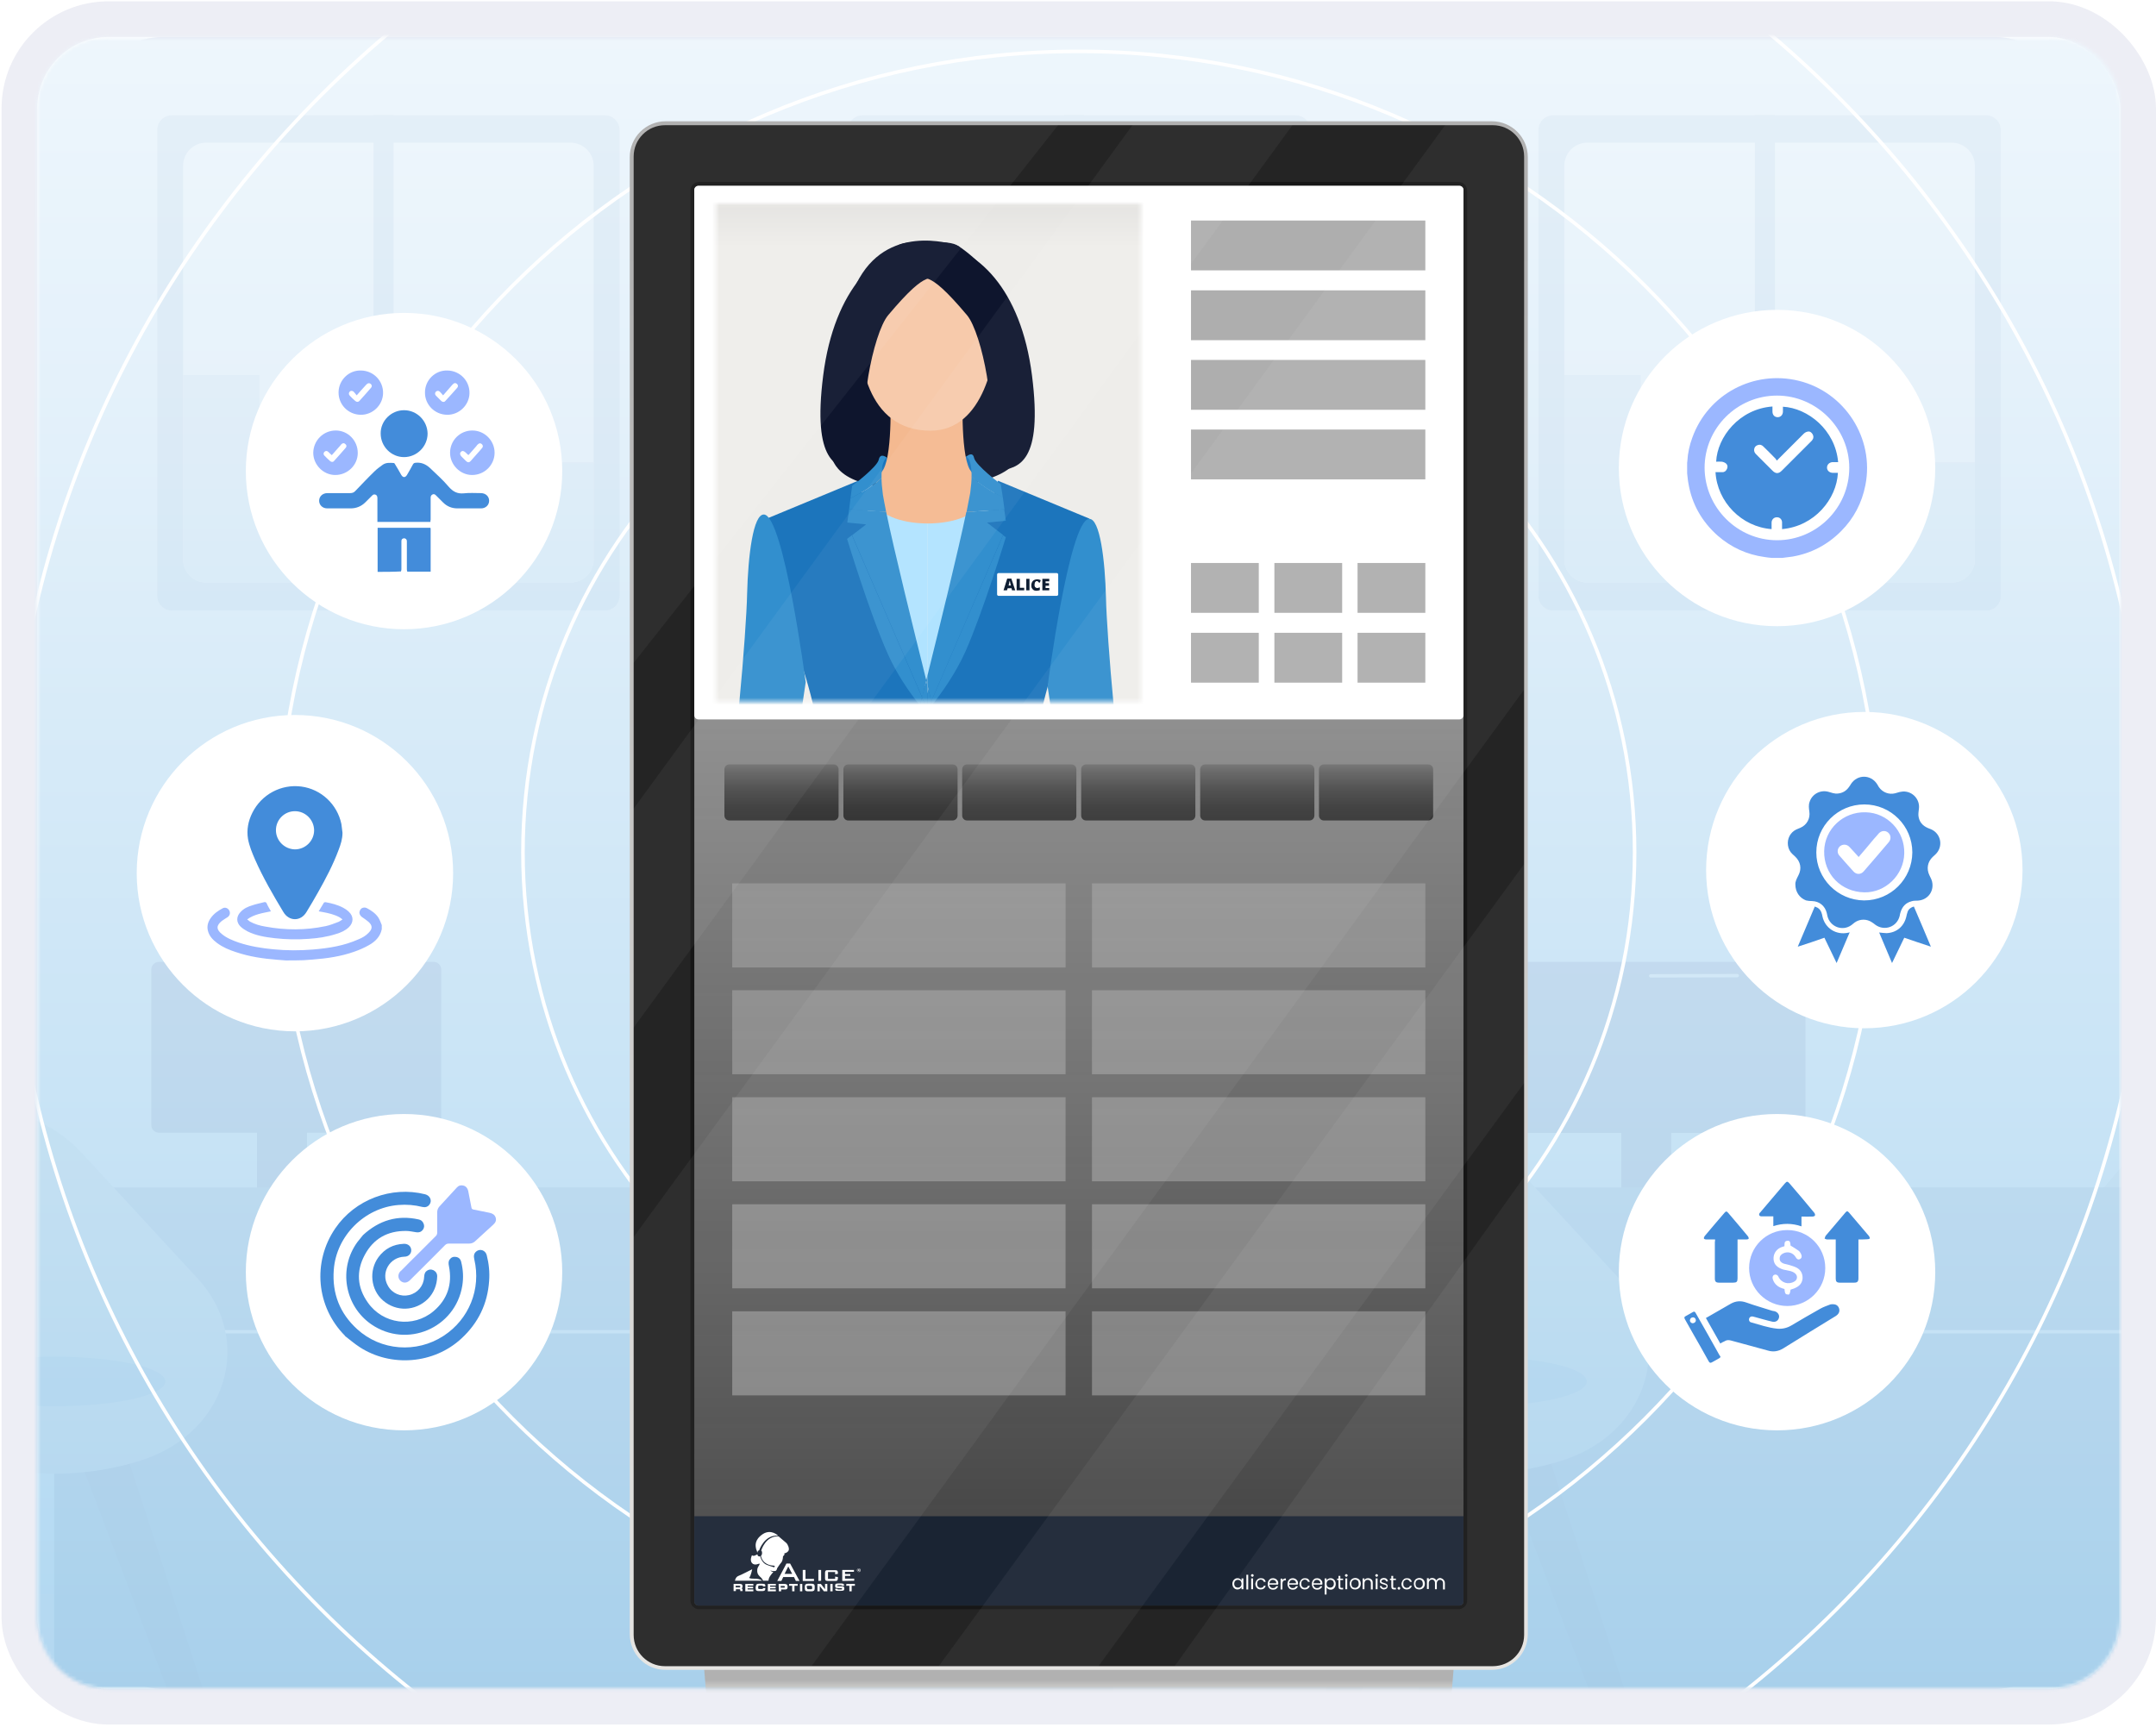 <?xml version="1.0" encoding="UTF-8"?> <svg xmlns="http://www.w3.org/2000/svg" width="604" height="484" viewBox="0 0 604 484" fill="none"><rect x="10.438" y="10.363" width="583.559" height="462.871" rx="20" fill="white"></rect><rect x="5.438" y="5.363" width="593.559" height="472.871" rx="25" stroke="#E8E9F2" stroke-opacity="0.8" stroke-width="10"></rect><path d="M558.884 10.363H45.551C34.505 10.363 25.551 19.318 25.551 30.363V453.234C25.551 464.28 34.505 473.234 45.551 473.234H558.884C569.93 473.234 578.884 464.28 578.884 453.234V30.363C578.884 19.318 569.93 10.363 558.884 10.363Z" fill="#E3E6F1"></path><mask id="mask0_2333_14011" style="mask-type:luminance" maskUnits="userSpaceOnUse" x="10" y="10" width="584" height="464"><path d="M573.997 10.363H30.439C19.393 10.363 10.438 19.318 10.438 30.363V453.234C10.438 464.28 19.393 473.234 30.439 473.234H573.997C585.043 473.234 593.997 464.28 593.997 453.234V30.363C593.997 19.318 585.043 10.363 573.997 10.363Z" fill="white"></path></mask><g mask="url(#mask0_2333_14011)"><mask id="mask1_2333_14011" style="mask-type:luminance" maskUnits="userSpaceOnUse" x="-31" y="10" width="985" height="464"><path d="M953.785 10.363H-30.565V473.472H953.785V10.363Z" fill="white"></path></mask><g mask="url(#mask1_2333_14011)"><path d="M1116.68 -97.895H-105.012V569.688H1116.68V-97.895Z" fill="url(#paint0_linear_2333_14011)"></path></g><mask id="mask2_2333_14011" style="mask-type:luminance" maskUnits="userSpaceOnUse" x="-31" y="10" width="985" height="464"><path d="M953.785 10.363H-30.565V473.472H953.785V10.363Z" fill="white"></path></mask><g mask="url(#mask2_2333_14011)"><g opacity="0.1"><path d="M85.998 311.648H71.998V336.325H85.998V311.648Z" fill="#57719F"></path><path d="M121.471 317.402H44.533C43.347 317.402 42.398 316.453 42.398 315.266V271.666C42.398 270.48 43.347 269.531 44.533 269.531H121.471C122.657 269.531 123.606 270.48 123.606 271.666V315.325C123.606 316.453 122.657 317.402 121.471 317.402Z" fill="#57719F"></path><path d="M54.736 273.445C54.499 273.445 54.262 273.208 54.262 272.971C54.262 272.734 54.499 272.496 54.736 272.496L78.998 272.437C79.235 272.437 79.473 272.674 79.473 272.912C79.473 273.149 79.235 273.386 78.998 273.386L54.736 273.445Z" fill="white"></path><path d="M362.961 171.06H241.653C239.398 171.06 237.56 169.221 237.56 166.967V36.405C237.56 34.15 239.398 32.312 241.653 32.312H362.961C365.215 32.312 367.054 34.15 367.054 36.405V166.967C367.054 169.221 365.215 171.06 362.961 171.06Z" fill="#9BB3D3"></path><path d="M359.758 46.43V156.764C359.758 160.323 356.851 163.23 353.292 163.23H251.203C247.644 163.23 244.737 160.323 244.737 156.764V46.43C244.737 42.87 247.644 39.964 251.203 39.964H353.292C356.911 40.023 359.758 42.87 359.758 46.43Z" fill="white"></path><path d="M359.758 129.477V156.764C359.758 160.323 356.851 163.23 353.292 163.23H251.203C247.644 163.23 244.737 160.323 244.737 156.764V105.096H266.152V131.316H278.787V141.044H290.71V112.333H317.997V146.324H336.208V129.536H359.758V129.477Z" fill="#C4D3E6"></path><path d="M303.76 32.252H298.125V171.001H303.76V32.252Z" fill="#9BB3D3"></path><path d="M556.403 171.06H435.094C432.84 171.06 431.001 169.221 431.001 166.967V36.405C431.001 34.15 432.84 32.312 435.094 32.312H556.403C558.657 32.312 560.496 34.15 560.496 36.405V166.967C560.555 169.221 558.716 171.06 556.403 171.06Z" fill="#9BB3D3"></path><path d="M553.259 46.43V156.764C553.259 160.323 550.352 163.23 546.793 163.23H444.704C441.145 163.23 438.238 160.323 438.238 156.764V46.43C438.238 42.87 441.145 39.964 444.704 39.964H546.793C550.352 40.023 553.259 42.87 553.259 46.43Z" fill="white"></path><path d="M553.259 129.477V156.764C553.259 160.323 550.352 163.23 546.793 163.23H444.704C441.145 163.23 438.238 160.323 438.238 156.764V105.096H459.653V131.316H472.288V141.044H484.211V112.333H511.498V146.324H529.709V129.536H553.259V129.477Z" fill="#C4D3E6"></path><path d="M497.261 32.252H491.626V171.001H497.261V32.252Z" fill="#9BB3D3"></path><path d="M169.46 171.06H48.152C45.898 171.06 44.059 169.221 44.059 166.967V36.405C44.059 34.15 45.898 32.312 48.152 32.312H169.46C171.715 32.312 173.553 34.15 173.553 36.405V166.967C173.553 169.221 171.715 171.06 169.46 171.06Z" fill="#9BB3D3"></path><path d="M166.317 46.43V156.764C166.317 160.323 163.41 163.23 159.851 163.23H57.762C54.203 163.23 51.296 160.323 51.296 156.764V46.43C51.296 42.87 54.203 39.964 57.762 39.964H159.851C163.41 40.023 166.317 42.87 166.317 46.43Z" fill="white"></path><path d="M166.317 129.477V156.764C166.317 160.323 163.41 163.23 159.851 163.23H57.762C54.203 163.23 51.296 160.323 51.296 156.764V105.096H72.71V131.316H85.345V141.044H97.269V112.333H124.556V146.324H142.767V129.536H166.317V129.477Z" fill="#C4D3E6"></path><path d="M110.259 32.252H104.624V171.001H110.259V32.252Z" fill="#9BB3D3"></path><path d="M987.834 446.721H-484.124V545.963H987.834V446.721Z" fill="#CDDBEB"></path><path d="M620.171 296.758C628.179 287.386 641.17 283.53 652.856 287.564C666.559 292.309 680.024 305.478 673.499 340.596C666.143 380.221 631.56 393.034 601.9 383.602C601.307 383.424 600.655 383.187 600.121 383.009C580.249 375.891 574.079 350.739 587.782 334.664L620.171 296.758Z" fill="#A4C2DA"></path><path d="M220.416 296.758C228.424 287.386 241.415 283.53 253.101 287.564C266.804 292.309 280.269 305.478 273.744 340.596C266.389 380.221 231.805 393.034 202.145 383.602C201.552 383.424 200.9 383.187 200.366 383.009C180.494 375.891 174.324 350.739 188.027 334.664L220.416 296.758Z" fill="#A4C2DA"></path><path d="M468.194 311.648H454.194V336.325H468.194V311.648Z" fill="#57719F"></path><path d="M503.667 317.461H426.729C425.543 317.461 424.594 316.512 424.594 315.325V271.666C424.594 270.48 425.543 269.531 426.729 269.531H503.667C504.853 269.531 505.802 270.48 505.802 271.666V315.325C505.802 316.512 504.853 317.461 503.667 317.461Z" fill="#57719F"></path><path d="M462.439 273.92C462.202 273.92 461.965 273.683 461.965 273.446C461.965 273.208 462.202 272.971 462.439 272.971L486.701 272.912C486.938 272.912 487.176 273.149 487.176 273.386C487.176 273.624 486.938 273.861 486.701 273.861L462.439 273.92Z" fill="white"></path><path d="M310.522 489.254H135.885V332.769H310.522C311.234 332.769 311.886 333.362 311.886 334.133V487.949C311.886 488.661 311.293 489.254 310.522 489.254Z" fill="#6081B0"></path><path d="M290.293 489.254H16.711C15.881 489.254 15.169 488.601 15.169 487.711V343.268C15.169 337.455 19.855 332.769 25.669 332.769H290.234C291.065 332.769 291.776 333.48 291.776 334.311V487.771C291.836 488.601 291.183 489.254 290.293 489.254Z" fill="#688DBC"></path><path d="M291.836 373.64H15.229C14.991 373.64 14.754 373.403 14.754 373.165C14.754 372.928 14.991 372.691 15.229 372.691H291.836C292.073 372.691 292.311 372.928 292.311 373.165C292.311 373.403 292.133 373.64 291.836 373.64Z" fill="white"></path><path d="M692.778 489.313H518.141V332.769H692.778C693.49 332.769 694.142 333.362 694.142 334.133V487.949C694.083 488.661 693.49 489.313 692.778 489.313Z" fill="#6081B0"></path><path d="M672.549 489.313H398.967C398.137 489.313 397.425 488.661 397.425 487.771V343.268C397.425 337.455 402.111 332.769 407.924 332.769H672.49C673.321 332.769 674.032 333.48 674.032 334.311V487.771C674.092 488.601 673.38 489.313 672.549 489.313Z" fill="#688DBC"></path><path d="M674.092 373.64H397.484C397.247 373.64 397.01 373.403 397.01 373.165C397.01 372.928 397.247 372.691 397.484 372.691H674.092C674.329 372.691 674.566 372.928 674.566 373.165C674.566 373.462 674.329 373.64 674.092 373.64Z" fill="white"></path><path d="M367.291 499.1C365.215 498.329 364.088 496.075 364.8 493.94L400.332 384.495L413.501 389.3L372.63 496.728C371.799 498.804 369.427 499.872 367.291 499.1Z" fill="#5C7BA7"></path><path d="M459.296 499.1C461.372 498.329 462.499 496.075 461.787 493.94L426.255 384.495L413.086 389.3L453.957 496.728C454.847 498.804 457.22 499.872 459.296 499.1Z" fill="#5C7BA7"></path><path d="M420.976 322.921C400.866 301.151 360.232 309.456 353.944 336.802C352.283 344.039 351.868 352.818 353.114 363.555C358.275 406.562 401.756 419.85 436.161 409.706C436.873 409.469 437.585 409.291 438.238 409.053C461.906 401.164 469.38 375.419 453.601 358.276L420.976 322.921Z" fill="#A4C2DA"></path><path d="M444.526 387.105C444.526 390.961 430.645 394.045 413.502 394.045C396.358 394.045 382.478 390.901 382.478 387.105C382.478 383.249 396.358 380.165 413.502 380.165C430.645 380.165 444.526 383.249 444.526 387.105Z" fill="#72A2C8"></path><path d="M-30.922 499.1C-32.998 498.329 -34.125 496.075 -33.413 493.94L2.119 384.495L15.288 389.3L-25.583 496.728C-26.414 498.804 -28.786 499.872 -30.922 499.1Z" fill="#5C7BA7"></path><path d="M61.083 499.1C63.159 498.329 64.286 496.075 63.575 493.94L28.042 384.495L14.873 389.3L55.744 496.728C56.634 498.804 59.007 499.872 61.083 499.1Z" fill="#5C7BA7"></path><path d="M22.763 322.921C2.653 301.151 -37.981 309.456 -44.268 336.802C-45.929 344.039 -46.345 352.818 -45.099 363.555C-39.938 406.562 3.543 419.85 37.949 409.706C38.66 409.469 39.372 409.291 40.025 409.053C63.693 401.164 71.168 375.419 55.389 358.276L22.763 322.921Z" fill="#A4C2DA"></path><path d="M46.313 387.105C46.313 390.961 32.432 394.045 15.289 394.045C-1.855 394.045 -15.735 390.901 -15.735 387.105C-15.735 383.249 -1.855 380.165 15.289 380.165C32.432 380.165 46.313 383.249 46.313 387.105Z" fill="#72A2C8"></path></g></g></g><mask id="mask3_2333_14011" style="mask-type:luminance" maskUnits="userSpaceOnUse" x="25" y="10" width="554" height="464"><path d="M578.884 10.363H25.551V473.234H578.884V10.363Z" fill="white"></path></mask><g mask="url(#mask3_2333_14011)"><path d="M302.218 394.517C388.217 394.517 457.932 324.802 457.932 238.803C457.932 152.805 388.217 83.089 302.218 83.089C216.219 83.089 146.504 152.805 146.504 238.803C146.504 324.802 216.219 394.517 302.218 394.517Z" stroke="white" stroke-miterlimit="10"></path></g><mask id="mask4_2333_14011" style="mask-type:luminance" maskUnits="userSpaceOnUse" x="25" y="10" width="554" height="464"><path d="M578.884 10.363H25.551V473.234H578.884V10.363Z" fill="white"></path></mask><g mask="url(#mask4_2333_14011)"><path d="M302.218 463.215C426.157 463.215 526.629 362.742 526.629 238.804C526.629 114.865 426.157 14.393 302.218 14.393C178.279 14.393 77.807 114.865 77.807 238.804C77.807 362.742 178.279 463.215 302.218 463.215Z" stroke="white" stroke-miterlimit="10"></path></g><mask id="mask5_2333_14011" style="mask-type:luminance" maskUnits="userSpaceOnUse" x="10" y="10" width="584" height="464"><path d="M593.997 10.363H10.438V473.234H593.997V10.363Z" fill="white"></path></mask><g mask="url(#mask5_2333_14011)"><path d="M302.218 538.899C467.957 538.899 602.314 404.542 602.314 238.803C602.314 73.065 467.957 -61.293 302.218 -61.293C136.48 -61.293 2.122 73.065 2.122 238.803C2.122 404.542 136.48 538.899 302.218 538.899Z" stroke="white" stroke-miterlimit="10"></path></g><mask id="mask6_2333_14011" style="mask-type:luminance" maskUnits="userSpaceOnUse" x="10" y="10" width="584" height="464"><path d="M573.997 10.363H30.439C19.393 10.363 10.438 19.318 10.438 30.363V453.234C10.438 464.28 19.393 473.234 30.439 473.234H573.997C585.043 473.234 593.997 464.28 593.997 453.234V30.363C593.997 19.318 585.043 10.363 573.997 10.363Z" fill="white"></path></mask><g mask="url(#mask6_2333_14011)"><path d="M379.161 649.733H225.274C221.991 649.733 219.288 647.223 219.031 645.55L183.053 291.241C182.731 285.963 185.627 282.874 189.296 282.874H415.075C418.744 282.874 421.64 286.028 421.318 291.241L385.34 645.55C385.147 647.223 382.444 649.733 379.161 649.733Z" fill="url(#paint1_linear_2333_14011)"></path><path d="M422.283 282.295L406.514 476.473L386.112 639.564C385.854 642.846 383.087 645.356 379.804 645.356H224.694C221.411 645.356 218.644 642.846 218.386 639.564L197.984 476.473L182.151 282.295C181.829 278.626 184.79 275.472 188.458 275.472H415.911C419.644 275.472 422.605 278.626 422.283 282.295Z" fill="url(#paint2_linear_2333_14011)"></path><path d="M176.424 457.871V44.029C176.424 38.494 180.929 33.988 186.464 33.988H417.972C423.507 33.988 428.012 38.494 428.012 44.029V457.871C428.012 463.406 423.507 467.912 417.972 467.912H186.464C180.929 467.976 176.424 463.471 176.424 457.871Z" fill="url(#paint3_linear_2333_14011)"></path><path d="M418.228 466.882H186.27C181.443 466.882 177.517 462.956 177.517 458.129V43.836C177.517 39.009 181.443 35.083 186.27 35.083H418.228C423.055 35.083 426.981 39.009 426.981 43.836V458.129C426.981 462.956 423.055 466.882 418.228 466.882Z" fill="#242424"></path><path d="M193.415 448.475V53.425C193.415 52.074 194.509 50.98 195.861 50.98H408.575C409.926 50.98 411.02 52.074 411.02 53.425V448.475C411.02 449.826 409.926 450.92 408.575 450.92H195.861C194.509 450.92 193.415 449.826 193.415 448.475Z" fill="#161616"></path><path d="M194.508 448.732V53.233C194.508 52.589 195.023 52.074 195.666 52.074H408.831C409.474 52.074 409.989 52.589 409.989 53.233V448.732C409.989 449.376 409.474 449.891 408.831 449.891H195.666C195.023 449.891 194.508 449.376 194.508 448.732Z" fill="url(#paint4_linear_2333_14011)"></path><path d="M194.508 200.427V53.233C194.508 52.589 195.023 52.074 195.666 52.074H408.831C409.474 52.074 409.989 52.589 409.989 53.233V200.427C409.989 201.07 409.474 201.585 408.831 201.585H195.666C195.023 201.585 194.508 201.07 194.508 200.427Z" fill="white"></path><path d="M194.508 448.732V424.854H409.989V448.732C409.989 449.375 409.474 449.89 408.831 449.89H195.666C195.023 449.89 194.508 449.375 194.508 448.732Z" fill="#1A2433"></path><mask id="mask7_2333_14011" style="mask-type:luminance" maskUnits="userSpaceOnUse" x="200" y="57" width="120" height="140"><path d="M319.627 57.093H200.559V196.564H319.627V57.093Z" fill="white"></path></mask><g mask="url(#mask7_2333_14011)"><path d="M323.81 27.938H176.423V223.274H323.81V27.938Z" fill="url(#paint5_linear_2333_14011)"></path></g><mask id="mask8_2333_14011" style="mask-type:luminance" maskUnits="userSpaceOnUse" x="200" y="57" width="120" height="140"><path d="M319.627 57.093H200.559V196.564H319.627V57.093Z" fill="white"></path></mask><g mask="url(#mask8_2333_14011)"><path d="M268.522 68.936C268.522 68.936 251.016 62.371 241.619 76.53C232.222 90.754 236.47 109.612 237.5 116.112C238.53 122.548 231.707 123.964 232.737 127.44C233.767 130.98 236.727 137.802 259.898 136.772C283.003 135.678 285.578 129.178 286.157 125.702C286.672 122.291 281.394 120.167 281.845 115.211C282.167 110.191 291.885 84.961 268.522 68.936Z" fill="#0E152D"></path><path d="M274.25 131.495C274.572 133.168 273.993 135.099 272.706 136.065C271.547 136.901 270.067 136.966 268.715 137.03C264.081 137.159 259.512 137.159 254.878 137.159C252.754 137.159 250.565 137.095 248.506 136.387C247.476 136.065 246.446 135.485 245.931 134.52C245.416 133.619 245.416 132.525 245.545 131.495C245.674 130.337 245.996 128.985 247.025 128.534C247.54 128.277 248.055 128.341 248.634 128.341C252.561 128.534 256.487 128.728 260.413 128.921C262.794 129.049 265.24 129.178 267.621 128.856C268.651 128.728 269.552 128.534 270.517 128.02C271.354 127.569 271.869 127.891 272.513 128.534C273.349 129.242 273.993 130.337 274.25 131.495Z" fill="#1C75BC"></path><path d="M279.592 134.713L305.208 145.332L296.648 182.404C296.648 182.404 288.925 203.837 289.955 215.679C290.984 227.522 296.262 238.399 296.906 243.548C297.549 248.696 298.901 263.95 298.901 263.95L259.834 262.792L256.809 203.129C256.809 203.129 272.706 160.135 273.736 155.051C274.894 149.838 279.592 134.713 279.592 134.713Z" fill="#1C75BC"></path><path d="M240.396 134.713L214.78 145.332L223.34 182.404C223.34 182.404 231.064 203.837 230.034 215.679C229.004 227.522 223.726 238.463 223.083 243.548C222.439 248.696 221.088 263.95 221.088 263.95L260.155 262.792L263.18 203.129C263.18 203.129 247.283 160.135 246.253 155.051C245.159 149.838 240.396 134.713 240.396 134.713Z" fill="#1C75BC"></path><path d="M259.896 143.723C255.52 143.723 251.208 143.594 246.831 143.401C249.341 154.278 255.52 176.419 259.51 190.643C259.639 190.192 259.768 189.677 259.896 189.227V143.723Z" fill="#B0E3FF"></path><path d="M246.832 143.401C251.208 143.594 255.521 143.723 259.897 143.723V111.993L249.406 109.354C249.406 109.354 250.179 126.474 247.54 131.43C247.089 132.267 246.317 133.104 245.352 133.94C245.352 135.163 245.48 136.708 245.802 138.639C245.995 139.797 246.317 141.406 246.832 143.401Z" fill="#F4B990"></path><path d="M271.611 143.466C272.126 141.213 272.512 139.347 272.705 138.124C273.027 136.129 273.156 134.584 273.156 133.361C272.512 132.717 271.997 132.074 271.611 131.43C268.972 126.41 269.745 109.354 269.745 109.354L259.254 111.993V143.723C263.437 143.723 267.557 143.659 271.611 143.466Z" fill="#F4B990"></path><path d="M272.19 143.466C268.071 143.659 264.017 143.723 259.897 143.723V189.227C263.823 175.26 269.616 154.279 272.19 143.466Z" fill="#B0E3FF"></path><path d="M259.898 146.684C267.753 146.684 274.121 143.946 274.121 140.57C274.121 137.193 267.753 134.455 259.898 134.455C252.042 134.455 245.674 137.193 245.674 140.57C245.674 143.946 252.042 146.684 259.898 146.684Z" fill="#F4B990"></path><path d="M305.079 145.397C308.168 145.139 309.584 157.11 309.841 167.537C310.035 177.963 313.381 218.189 315.956 226.492C318.53 234.794 315.763 279.525 315.956 285.254C316.149 290.982 316.728 294.329 316.728 294.329L300.766 290.596C300.766 290.596 298.964 247.988 297.227 241.295C295.425 234.601 297.613 219.991 297.613 219.991L293.494 192.38C293.429 192.38 299.544 145.847 305.079 145.397Z" fill="#328FCE"></path><path d="M214.069 144.174C210.98 143.917 209.564 155.888 209.307 166.315C209.114 176.741 205.767 216.967 203.192 225.269C200.618 233.572 203.385 278.303 203.192 284.031C203.064 289.759 202.484 293.106 202.484 293.106L218.446 289.373C218.446 289.373 220.248 246.766 221.986 240.073C223.788 233.379 221.6 218.769 221.6 218.769L225.719 191.158C225.719 191.222 219.604 144.689 214.069 144.174Z" fill="#328FCE"></path><path d="M279.334 89.66C279.334 100.409 275.665 120.682 260.669 120.682C242.519 120.682 240.396 100.409 240.396 89.66C240.396 78.912 249.084 70.223 259.833 70.223C270.645 70.223 279.334 78.912 279.334 89.66Z" fill="#F7CAAB"></path><path d="M274.636 97.255L279.077 105.429C281.201 106.201 281.458 97.834 281.715 92.556C282.037 87.279 274.636 97.255 274.636 97.255Z" fill="#F7CAAB"></path><path d="M238.012 92.557C238.27 97.834 238.527 106.201 240.651 105.429L245.092 97.255C245.092 97.255 237.755 87.279 238.012 92.557Z" fill="#F7CAAB"></path><path d="M268.907 70.416C268.907 70.416 270.066 72.668 264.981 76.208C259.897 79.684 260.798 74.084 248.827 88.308C244.579 93.328 239.945 117.142 243.742 122.741C247.54 128.405 247.733 121.39 247.733 121.39C247.733 121.39 245.673 132.589 240.009 131.881C234.346 131.173 227.523 129.628 230.613 105.235C233.702 80.842 246.124 69.128 258.481 68.034C270.774 67.004 268.907 70.416 268.907 70.416Z" fill="#0E152D"></path><path d="M250.822 70.415C250.822 70.415 249.663 72.668 254.748 76.208C259.832 79.683 258.931 74.084 270.902 88.308C275.15 93.328 279.784 117.142 275.987 122.741C272.189 128.405 271.996 121.39 271.996 121.39C271.996 121.39 274.056 132.588 279.72 131.88C285.384 131.172 292.206 129.628 289.116 105.235C286.027 80.842 273.605 69.128 261.248 68.034C248.955 67.004 250.822 70.415 250.822 70.415Z" fill="#0E152D"></path><path fill-rule="evenodd" clip-rule="evenodd" d="M296.068 166.958H279.72C279.527 166.958 279.334 166.765 279.334 166.572V160.973C279.334 160.78 279.527 160.586 279.72 160.586H296.068C296.261 160.586 296.454 160.78 296.454 160.973V166.572C296.454 166.765 296.261 166.958 296.068 166.958Z" fill="white"></path><path d="M283.518 165.414L283.389 164.834H282.295L282.102 165.414H281.137L282.167 162.131H283.325L284.419 165.414H283.518ZM283.196 164.062L283.068 163.547C283.068 163.483 283.003 163.418 283.003 163.29C283.003 163.161 282.939 163.097 282.939 162.968C282.939 162.839 282.874 162.775 282.874 162.71C282.874 162.775 282.874 162.903 282.81 162.968C282.746 163.032 282.746 163.161 282.746 163.29C282.746 163.418 282.681 163.483 282.681 163.547L282.553 164.062H283.196Z" fill="#0F1E33"></path><path d="M284.805 165.413V162.195H285.706V164.705H286.929V165.413H284.805Z" fill="#0F1E33"></path><path d="M287.509 165.413V162.195H288.41V165.413H287.509Z" fill="#0F1E33"></path><path d="M290.468 162.839C290.34 162.839 290.275 162.839 290.211 162.903C290.147 162.968 290.082 163.032 290.018 163.096C289.954 163.161 289.889 163.289 289.889 163.418C289.889 163.547 289.825 163.676 289.825 163.804C289.825 163.997 289.825 164.19 289.889 164.319C289.954 164.448 290.018 164.577 290.147 164.641C290.275 164.705 290.404 164.77 290.533 164.77C290.662 164.77 290.79 164.77 290.919 164.705C291.048 164.641 291.176 164.641 291.305 164.577V165.349C291.176 165.413 290.983 165.478 290.855 165.478C290.726 165.478 290.533 165.542 290.404 165.542C290.082 165.542 289.761 165.478 289.567 165.349C289.374 165.22 289.181 165.027 289.053 164.77C288.924 164.512 288.924 164.255 288.924 163.933C288.924 163.676 288.988 163.482 289.053 163.289C289.117 163.096 289.246 162.903 289.374 162.775C289.503 162.646 289.696 162.517 289.889 162.453C290.082 162.388 290.34 162.324 290.533 162.324C290.662 162.324 290.855 162.324 291.048 162.388C291.241 162.453 291.37 162.453 291.563 162.581L291.305 163.289C291.176 163.225 291.048 163.161 290.919 163.161C290.79 162.839 290.662 162.839 290.468 162.839Z" fill="#0F1E33"></path><path d="M293.945 165.413H292.014V162.195H293.945V162.903H292.915V163.418H293.88V164.126H292.915V164.77H293.945V165.413Z" fill="#0F1E33"></path><path d="M280.364 135.679C280.364 135.679 273.349 130.401 272.898 128.341C272.448 126.218 270.646 128.02 270.646 128.02C270.646 128.02 272.19 127.955 272.19 133.426C274.314 135.807 278.047 137.931 280.943 139.412L280.364 135.679Z" fill="#328FCE"></path><path d="M260.928 196.435C260.992 196.757 261.121 197.143 261.185 197.465C264.146 193.732 267.814 188.455 270.453 182.598C275.473 171.27 281.781 150.546 281.781 150.546L281.008 149.967L260.928 196.435Z" fill="#328FCE"></path><path d="M259.834 189.227C259.706 189.742 259.577 190.192 259.448 190.643C259.577 191.158 259.706 191.608 259.834 192.059V189.227Z" fill="#328FCE"></path><path d="M270.774 143.466C274.314 143.273 277.854 143.016 281.394 142.694L280.943 139.347C278.112 137.931 274.379 135.743 272.19 133.361C272.19 134.584 272.062 136.193 271.804 138.124C271.547 139.347 271.225 141.213 270.774 143.466Z" fill="#328FCE"></path><path d="M281.781 145.912L281.331 142.694C277.791 143.015 274.251 143.273 270.711 143.466C268.458 154.279 263.309 175.26 259.834 189.227V192.059C260.22 193.668 260.606 195.148 260.928 196.435L281.009 149.902L276.504 146.427L281.781 145.912Z" fill="#328FCE"></path><path d="M238.659 149.967L237.308 150.997C237.308 150.997 243.615 171.785 248.635 183.048C251.145 188.777 254.75 193.99 257.71 197.658C257.903 196.951 258.096 196.178 258.289 195.341L238.659 149.967Z" fill="#328FCE"></path><path d="M248.504 128.277C248.504 128.277 246.637 126.668 246.187 128.792C245.736 130.916 238.721 136.129 238.721 136.129L238.271 139.604C240.974 138.253 244.578 136.258 246.959 133.941C246.895 128.47 248.504 128.277 248.504 128.277Z" fill="#328FCE"></path><path d="M259.511 190.643C255.971 176.484 250.501 154.343 248.248 143.402C244.773 143.209 241.297 142.951 237.886 142.63L237.371 146.427L242.649 146.942L238.723 149.967L258.353 195.406C258.675 193.99 259.061 192.381 259.511 190.643Z" fill="#328FCE"></path><path d="M248.247 143.402C247.861 141.407 247.539 139.798 247.346 138.639C247.088 136.708 246.96 135.164 246.96 133.941C244.578 136.258 240.974 138.253 238.271 139.604L237.885 142.629C241.296 143.016 244.771 143.273 248.247 143.402Z" fill="#328FCE"></path><path d="M259.833 199.01L258.288 195.406C258.095 196.242 257.902 197.015 257.709 197.723C258.288 198.431 258.803 199.139 259.318 199.718C259.897 199.074 260.541 198.302 261.184 197.401C261.12 197.079 260.991 196.757 260.927 196.371L259.833 199.01Z" fill="#328FCE"></path><path d="M259.511 190.643C259.06 192.38 258.674 193.989 258.288 195.405L259.833 199.01V192.059C259.704 191.608 259.575 191.157 259.511 190.643Z" fill="#328FCE"></path><path d="M259.834 199.01L260.928 196.435C260.606 195.084 260.22 193.668 259.834 192.059V199.01Z" fill="#328FCE"></path></g><path d="M399.304 61.792H333.655V75.758H399.304V61.792Z" fill="#AEAEAE"></path><path d="M399.304 81.358H333.655V95.324H399.304V81.358Z" fill="#AEAEAE"></path><path d="M399.304 100.859H333.655V114.826H399.304V100.859Z" fill="#AEAEAE"></path><path d="M399.304 120.361H333.655V134.327H399.304V120.361Z" fill="#AEAEAE"></path><path d="M352.642 157.754H333.655V171.721H352.642V157.754Z" fill="#AEAEAE"></path><path d="M352.642 177.32H333.655V191.287H352.642V177.32Z" fill="#AEAEAE"></path><path d="M376.005 157.754H357.019V171.721H376.005V157.754Z" fill="#AEAEAE"></path><path d="M376.005 177.32H357.019V191.287H376.005V177.32Z" fill="#AEAEAE"></path><path d="M399.305 157.754H380.318V171.721H399.305V157.754Z" fill="#AEAEAE"></path><path d="M399.305 177.32H380.318V191.287H399.305V177.32Z" fill="#AEAEAE"></path><path d="M233.575 229.904H204.291C203.519 229.904 202.939 229.26 202.939 228.553V215.552C202.939 214.779 203.583 214.2 204.291 214.2H233.575C234.348 214.2 234.927 214.844 234.927 215.552V228.553C234.927 229.26 234.348 229.904 233.575 229.904Z" fill="url(#paint6_linear_2333_14011)"></path><path d="M266.913 229.904H237.629C236.857 229.904 236.277 229.26 236.277 228.553V215.552C236.277 214.779 236.921 214.2 237.629 214.2H266.913C267.686 214.2 268.265 214.844 268.265 215.552V228.553C268.265 229.26 267.621 229.904 266.913 229.904Z" fill="url(#paint7_linear_2333_14011)"></path><path d="M300.19 229.904H270.905C270.133 229.904 269.554 229.26 269.554 228.553V215.552C269.554 214.779 270.197 214.2 270.905 214.2H300.19C300.962 214.2 301.541 214.844 301.541 215.552V228.553C301.606 229.26 300.962 229.904 300.19 229.904Z" fill="url(#paint8_linear_2333_14011)"></path><path d="M333.528 229.904H304.243C303.471 229.904 302.892 229.26 302.892 228.553V215.552C302.892 214.779 303.535 214.2 304.243 214.2H333.528C334.3 214.2 334.879 214.844 334.879 215.552V228.553C334.879 229.26 334.3 229.904 333.528 229.904Z" fill="url(#paint9_linear_2333_14011)"></path><path d="M366.868 229.904H337.584C336.812 229.904 336.232 229.26 336.232 228.553V215.552C336.232 214.779 336.876 214.2 337.584 214.2H366.868C367.641 214.2 368.22 214.844 368.22 215.552V228.553C368.22 229.26 367.641 229.904 366.868 229.904Z" fill="url(#paint10_linear_2333_14011)"></path><path d="M400.143 229.904H370.858C370.086 229.904 369.507 229.26 369.507 228.553V215.552C369.507 214.779 370.15 214.2 370.858 214.2H400.143C400.915 214.2 401.494 214.844 401.494 215.552V228.553C401.559 229.26 400.915 229.904 400.143 229.904Z" fill="url(#paint11_linear_2333_14011)"></path><g opacity="0.35"><path d="M298.518 277.467H205.13V301.023H298.518V277.467Z" fill="url(#paint12_linear_2333_14011)"></path><path d="M399.307 277.467H305.919V301.023H399.307V277.467Z" fill="url(#paint13_linear_2333_14011)"></path></g><g opacity="0.35"><path d="M298.518 247.539H205.13V271.095H298.518V247.539Z" fill="url(#paint14_linear_2333_14011)"></path><path d="M399.307 247.539H305.919V271.095H399.307V247.539Z" fill="url(#paint15_linear_2333_14011)"></path></g><g opacity="0.35"><path d="M298.518 307.459H205.13V331.015H298.518V307.459Z" fill="url(#paint16_linear_2333_14011)"></path><path d="M399.307 307.459H305.919V331.015H399.307V307.459Z" fill="url(#paint17_linear_2333_14011)"></path></g><g opacity="0.35"><path d="M298.518 337.451H205.13V361.007H298.518V337.451Z" fill="url(#paint18_linear_2333_14011)"></path><path d="M399.307 337.451H305.919V361.007H399.307V337.451Z" fill="url(#paint19_linear_2333_14011)"></path></g><g opacity="0.35"><path d="M298.518 367.443H205.13V391H298.518V367.443Z" fill="url(#paint20_linear_2333_14011)"></path><path d="M399.307 367.443H305.919V391H399.307V367.443Z" fill="url(#paint21_linear_2333_14011)"></path></g><path fill-rule="evenodd" clip-rule="evenodd" d="M220.318 432.384C220.061 432.191 218.13 430.518 218.13 430.518C214.461 430.26 213.239 434.508 213.239 434.508C213.239 434.508 213.496 434.573 213.496 435.152C213.496 435.731 213.174 435.989 213.174 435.989C213.689 438.37 216.006 438.692 216.585 438.692C217.165 438.692 217.165 439.078 216.843 439.142C216.521 439.142 216.392 439.014 216.392 439.014C216.392 439.014 215.813 438.885 214.848 438.499C213.432 437.984 212.981 436.182 212.981 436.117C212.981 436.117 212.981 436.117 212.852 436.117C212.144 436.182 212.209 435.538 212.209 435.538C212.209 435.538 211.823 435.731 211.372 435.924C210.922 436.053 210.664 435.796 210.664 435.796C210.664 435.796 209.956 437.147 210.664 437.984C211.372 438.82 212.724 438.113 212.724 438.113L212.788 438.241C212.788 438.241 212.852 438.37 212.531 438.821C212.144 439.4 212.144 439.85 212.144 439.85C212.016 441.202 212.788 441.652 213.239 442.103C213.689 442.553 213.753 442.94 213.753 442.94H215.298C215.298 441.974 216.135 441.138 216.264 440.944C216.392 440.751 216.65 440.494 216.65 440.494C215.813 440.301 215.877 440.043 215.877 440.043C216.07 440.236 216.971 440.301 217.293 440.172C217.615 440.043 217.744 439.4 217.744 439.4C217.744 439.4 218.452 438.306 218.902 437.791C219.353 437.211 219.353 436.117 219.353 436.117C219.675 435.731 219.675 435.796 219.739 435.667C219.803 435.474 219.739 435.216 219.739 435.216C219.739 435.216 220.19 435.345 220.833 434.637C221.348 433.993 220.576 432.577 220.318 432.384ZM212.144 435.088C212.144 435.088 212.273 434.444 212.659 434.444C212.659 434.444 214.14 429.939 218.001 430.325C218.001 430.325 216.07 428.33 213.689 429.874C211.308 431.483 211.63 433.157 211.823 433.993C211.758 434.058 212.08 434.444 212.144 435.088ZM211.05 442.36C209.956 442.36 209.892 442.103 209.892 442.103C210.342 441.652 210.728 439.722 210.728 439.722C209.763 440.172 207.768 441.266 206.867 441.588C206.03 441.91 205.901 442.94 205.901 442.94H213.496C213.174 442.553 212.144 442.296 211.05 442.36Z" fill="white"></path><path d="M217.743 443.004L220.318 438.113H221.347L223.986 443.004H222.956L222.442 441.91H219.417L218.902 443.004H217.743ZM219.803 441.009H221.927L220.833 438.949L219.803 441.009Z" fill="white"></path><path d="M224.887 443.004V439.915H225.659V442.425H228.04V443.004H224.887Z" fill="white"></path><path d="M229.265 443.004V439.915H230.037V442.94L229.265 443.004Z" fill="white"></path><path d="M233.963 440.494H231.968V442.425H233.963V441.781L234.735 441.91V442.296C234.735 442.553 234.671 442.747 234.542 442.875C234.413 443.004 234.22 443.004 233.898 443.004H231.968C231.646 443.004 231.453 442.94 231.324 442.875C231.195 442.747 231.131 442.553 231.131 442.296V440.687C231.131 440.43 231.195 440.236 231.324 440.108C231.453 439.979 231.646 439.979 231.968 439.979H233.898C234.22 439.979 234.413 440.043 234.542 440.108C234.671 440.236 234.735 440.43 234.735 440.687V441.009L233.963 441.137V440.494Z" fill="white"></path><path d="M235.957 443.004V439.915H239.239V440.43H236.729V441.073H238.21V441.588H236.729V442.361H239.304V442.94L235.957 443.004Z" fill="white"></path><path d="M241.107 439.979C241.107 440.301 240.849 440.494 240.592 440.494C240.335 440.494 240.077 440.237 240.077 439.979C240.077 439.657 240.335 439.464 240.592 439.464C240.849 439.464 241.107 439.722 241.107 439.979ZM240.142 439.979C240.142 440.237 240.335 440.43 240.592 440.43C240.785 440.43 240.978 440.237 240.978 439.979C240.978 439.722 240.785 439.529 240.528 439.529C240.27 439.593 240.142 439.722 240.142 439.979ZM240.463 440.237H240.335V439.722C240.399 439.722 240.463 439.722 240.528 439.722C240.656 439.722 240.656 439.722 240.721 439.786C240.721 439.786 240.785 439.85 240.785 439.915C240.785 439.979 240.721 440.044 240.656 440.044C240.721 440.044 240.721 440.108 240.785 440.172C240.785 440.237 240.785 440.301 240.849 440.301H240.721C240.721 440.301 240.721 440.237 240.656 440.172C240.656 440.108 240.592 440.108 240.528 440.108H240.463V440.237ZM240.463 439.979C240.592 439.979 240.656 439.979 240.656 439.915C240.656 439.85 240.656 439.851 240.528 439.851H240.463V439.979Z" fill="white"></path><path d="M205.515 443.841H207.381C207.832 443.841 208.025 444.098 208.025 444.42V444.549C208.025 444.806 207.96 444.999 207.703 445.064C207.896 445.064 208.025 445.192 208.025 445.514V445.836H207.381V445.579C207.381 445.385 207.317 445.321 207.124 445.321H206.158V445.836H205.515V443.841ZM206.158 444.806H207.188C207.381 444.806 207.381 444.742 207.381 444.613V444.549C207.381 444.356 207.252 444.356 207.059 444.356H206.094V444.806H206.158Z" fill="white"></path><path d="M208.797 443.841H211.05V444.291H209.44V444.613H210.985V445.064H209.44V445.385H211.05V445.9H208.797V443.841Z" fill="white"></path><path d="M211.757 444.549C211.757 443.97 212.079 443.777 212.658 443.777H213.43C214.331 443.777 214.46 443.97 214.396 444.549H213.752V444.485C213.752 444.356 213.623 444.292 213.43 444.292H212.787C212.465 444.292 212.4 444.42 212.4 444.678V444.871C212.4 445.193 212.465 445.257 212.722 445.257H213.366C213.623 445.257 213.752 445.257 213.752 444.999H214.396V445.193C214.396 445.514 214.267 445.836 213.623 445.836H212.593C212.014 445.836 211.692 445.707 211.692 445.064V444.549H211.757Z" fill="white"></path><path d="M215.105 443.841H217.358V444.291H215.749V444.613H217.294V445.064H215.749V445.385H217.358V445.9H215.105V443.841Z" fill="white"></path><path d="M218.13 443.841H219.868C220.447 443.841 220.64 444.163 220.64 444.549V444.742C220.64 445.064 220.511 445.385 220.061 445.385H218.838V445.9H218.194L218.13 443.841ZM218.709 444.871H219.675C219.803 444.871 219.868 444.742 219.868 444.678V444.613C219.868 444.484 219.803 444.42 219.61 444.42H218.709V444.871Z" fill="white"></path><path d="M221.09 443.841H223.471V444.356H222.57V445.9H221.926V444.356H221.025L221.09 443.841Z" fill="white"></path><path d="M224.116 443.841H224.76V445.9H224.116V443.841Z" fill="white"></path><path d="M225.467 444.549C225.467 443.97 225.789 443.777 226.368 443.777H227.333C227.913 443.777 228.234 443.905 228.234 444.549V445.128C228.234 445.707 227.913 445.901 227.333 445.901H226.368C225.789 445.901 225.467 445.772 225.467 445.128V444.549ZM226.11 444.935C226.11 445.257 226.175 445.321 226.432 445.321H227.205C227.526 445.321 227.526 445.193 227.526 444.935V444.742C227.526 444.485 227.462 444.356 227.14 444.356H226.368C226.046 444.356 225.982 444.485 225.982 444.742L226.11 444.935Z" fill="white"></path><path d="M229.007 443.841H229.972L231.131 445.321V443.841H231.774V445.9H230.809L229.65 444.42V445.9H229.007V443.841Z" fill="white"></path><path d="M232.611 443.841H233.255V445.9H232.611V443.841Z" fill="white"></path><path d="M233.962 445.192H234.606C234.606 445.385 234.734 445.385 234.863 445.385H235.635C235.764 445.385 235.893 445.385 235.893 445.192C235.893 444.999 235.828 444.999 234.992 444.999C234.026 444.999 233.962 444.87 233.962 444.356C233.962 443.969 233.962 443.712 234.799 443.712H235.7C236.408 443.712 236.472 443.969 236.472 444.291V444.356H235.828C235.828 444.227 235.828 444.162 235.507 444.162H234.799C234.67 444.162 234.541 444.227 234.541 444.291C234.541 444.484 234.606 444.484 235.313 444.484C236.279 444.484 236.536 444.549 236.536 445.128C236.536 445.643 236.343 445.771 235.507 445.771H234.734C234.155 445.771 233.962 445.643 233.962 445.257V445.192Z" fill="white"></path><path d="M237.118 443.841H239.499V444.356H238.598V445.9H237.955V444.356H237.054L237.118 443.841Z" fill="white"></path><path d="M345.435 443.004C345.564 442.746 345.757 442.618 345.95 442.425C346.143 442.296 346.401 442.231 346.658 442.231C346.916 442.231 347.173 442.296 347.366 442.425C347.559 442.553 347.688 442.682 347.817 442.875V442.296H348.332V445.321H347.817V444.742C347.688 444.935 347.559 445.063 347.366 445.192C347.173 445.321 346.916 445.385 346.658 445.385C346.401 445.385 346.143 445.321 345.95 445.192C345.757 445.063 345.564 444.87 345.435 444.613C345.307 444.355 345.242 444.098 345.242 443.776C345.242 443.519 345.307 443.261 345.435 443.004ZM347.688 443.197C347.624 443.004 347.495 442.875 347.302 442.811C347.173 442.746 346.98 442.682 346.787 442.682C346.594 442.682 346.401 442.746 346.272 442.811C346.143 442.875 346.015 443.004 345.886 443.197C345.821 443.39 345.757 443.583 345.757 443.776C345.757 444.034 345.821 444.227 345.886 444.355C345.95 444.548 346.079 444.677 346.272 444.742C346.401 444.806 346.594 444.87 346.787 444.87C346.98 444.87 347.173 444.806 347.302 444.742C347.43 444.677 347.559 444.548 347.688 444.355C347.752 444.162 347.817 443.969 347.817 443.776C347.817 443.583 347.752 443.39 347.688 443.197Z" fill="white"></path><path d="M349.683 441.266V445.385H349.168V441.266H349.683Z" fill="white"></path><path d="M350.583 441.717C350.518 441.652 350.454 441.588 350.454 441.459C350.454 441.331 350.518 441.266 350.583 441.202C350.647 441.138 350.712 441.073 350.84 441.073C350.905 441.073 351.033 441.138 351.098 441.202C351.162 441.266 351.226 441.331 351.226 441.459C351.226 441.524 351.162 441.652 351.098 441.717C351.033 441.781 350.969 441.846 350.84 441.846C350.712 441.781 350.647 441.781 350.583 441.717ZM351.033 442.296V445.321H350.518V442.296H351.033Z" fill="white"></path><path d="M351.935 443.004C352.064 442.746 352.257 442.618 352.45 442.425C352.643 442.296 352.901 442.231 353.222 442.231C353.609 442.231 353.93 442.296 354.123 442.489C354.381 442.682 354.51 442.939 354.574 443.261H354.059C353.995 443.068 353.93 442.939 353.737 442.811C353.609 442.682 353.415 442.618 353.158 442.618C352.901 442.618 352.643 442.746 352.45 442.939C352.257 443.132 352.193 443.39 352.193 443.776C352.193 444.162 352.257 444.42 352.45 444.613C352.643 444.806 352.836 444.935 353.158 444.935C353.351 444.935 353.544 444.87 353.737 444.806C353.866 444.677 353.995 444.548 354.059 444.355H354.574C354.51 444.677 354.317 444.935 354.059 445.128C353.802 445.321 353.48 445.385 353.158 445.385C352.901 445.385 352.643 445.321 352.386 445.192C352.193 445.063 352 444.87 351.871 444.613C351.742 444.355 351.678 444.098 351.678 443.776C351.742 443.519 351.806 443.261 351.935 443.004Z" fill="white"></path><path d="M358.051 444.034H355.605C355.605 444.355 355.734 444.548 355.927 444.742C356.12 444.935 356.313 444.999 356.635 444.999C356.828 444.999 357.021 444.935 357.214 444.87C357.343 444.742 357.471 444.613 357.536 444.484H358.051C357.986 444.806 357.793 444.999 357.536 445.192C357.278 445.385 356.956 445.45 356.635 445.45C356.377 445.45 356.055 445.385 355.862 445.256C355.605 445.128 355.476 444.935 355.347 444.677C355.219 444.42 355.154 444.162 355.154 443.84C355.154 443.519 355.219 443.261 355.347 443.004C355.476 442.746 355.669 442.553 355.862 442.425C356.055 442.296 356.377 442.231 356.635 442.231C356.892 442.231 357.149 442.296 357.407 442.425C357.6 442.553 357.793 442.746 357.922 442.939C358.051 443.132 358.115 443.39 358.115 443.712C358.051 443.84 358.051 443.905 358.051 444.034ZM357.407 443.132C357.343 443.004 357.214 442.875 357.085 442.811C356.956 442.746 356.763 442.682 356.57 442.682C356.313 442.682 356.12 442.746 355.927 442.939C355.734 443.132 355.669 443.326 355.605 443.647H357.536C357.536 443.39 357.536 443.261 357.407 443.132Z" fill="white"></path><path d="M359.659 442.425C359.852 442.296 360.045 442.296 360.238 442.296V442.811H360.109C359.53 442.811 359.273 443.133 359.273 443.712V445.385H358.758V442.36H359.273V442.875C359.337 442.618 359.466 442.489 359.659 442.425Z" fill="white"></path><path d="M363.585 444.034H361.139C361.139 444.355 361.268 444.548 361.461 444.742C361.654 444.935 361.847 444.999 362.169 444.999C362.362 444.999 362.555 444.935 362.748 444.87C362.877 444.742 363.005 444.613 363.07 444.484H363.585C363.52 444.806 363.327 444.999 363.07 445.192C362.812 445.385 362.491 445.45 362.169 445.45C361.911 445.45 361.59 445.385 361.396 445.256C361.139 445.128 361.01 444.935 360.882 444.677C360.753 444.42 360.688 444.162 360.688 443.84C360.688 443.519 360.753 443.261 360.882 443.004C361.01 442.746 361.203 442.553 361.396 442.425C361.654 442.296 361.911 442.231 362.169 442.231C362.426 442.231 362.684 442.296 362.941 442.425C363.134 442.553 363.327 442.746 363.456 442.939C363.585 443.132 363.649 443.39 363.649 443.712C363.585 443.84 363.585 443.905 363.585 444.034ZM362.941 443.132C362.877 443.004 362.748 442.875 362.619 442.811C362.491 442.746 362.298 442.682 362.104 442.682C361.847 442.682 361.654 442.746 361.461 442.939C361.268 443.132 361.203 443.326 361.139 443.647H363.07C363.07 443.39 363.07 443.261 362.941 443.132Z" fill="white"></path><path d="M364.294 443.004C364.422 442.746 364.615 442.618 364.808 442.425C365.002 442.296 365.259 442.231 365.581 442.231C365.967 442.231 366.289 442.296 366.482 442.489C366.739 442.682 366.868 442.939 366.932 443.261H366.418C366.353 443.068 366.289 442.939 366.096 442.811C365.967 442.682 365.774 442.618 365.516 442.618C365.259 442.618 365.002 442.746 364.808 442.939C364.615 443.132 364.551 443.39 364.551 443.776C364.551 444.162 364.615 444.42 364.808 444.613C365.002 444.806 365.195 444.935 365.516 444.935C365.71 444.935 365.903 444.87 366.096 444.806C366.224 444.677 366.353 444.548 366.418 444.355H366.932C366.868 444.677 366.675 444.935 366.418 445.128C366.16 445.321 365.838 445.385 365.516 445.385C365.259 445.385 365.002 445.321 364.744 445.192C364.551 445.063 364.358 444.87 364.229 444.613C364.1 444.355 364.036 444.098 364.036 443.776C364.1 443.519 364.165 443.261 364.294 443.004Z" fill="white"></path><path d="M370.408 444.034H367.962C367.962 444.355 368.091 444.548 368.284 444.742C368.477 444.935 368.67 444.999 368.992 444.999C369.185 444.999 369.378 444.935 369.571 444.87C369.7 444.742 369.829 444.613 369.893 444.484H370.408C370.344 444.806 370.151 444.999 369.893 445.192C369.636 445.385 369.314 445.45 368.992 445.45C368.735 445.45 368.413 445.385 368.22 445.256C367.962 445.128 367.834 444.935 367.705 444.677C367.576 444.42 367.512 444.162 367.512 443.84C367.512 443.519 367.576 443.261 367.705 443.004C367.834 442.746 368.027 442.553 368.22 442.425C368.413 442.296 368.735 442.231 368.992 442.231C369.249 442.231 369.507 442.296 369.764 442.425C369.957 442.553 370.151 442.746 370.279 442.939C370.408 443.132 370.472 443.39 370.472 443.712C370.472 443.84 370.408 443.905 370.408 444.034ZM369.764 443.132C369.7 443.004 369.571 442.875 369.443 442.811C369.314 442.746 369.121 442.682 368.928 442.682C368.67 442.682 368.477 442.746 368.284 442.939C368.091 443.132 368.027 443.326 367.962 443.647H369.893C369.893 443.39 369.893 443.261 369.764 443.132Z" fill="white"></path><path d="M372.081 442.425C372.274 442.296 372.531 442.231 372.789 442.231C373.046 442.231 373.304 442.296 373.497 442.425C373.69 442.553 373.883 442.746 374.011 443.004C374.14 443.261 374.205 443.519 374.205 443.84C374.205 444.162 374.14 444.42 374.011 444.677C373.883 444.935 373.69 445.128 373.497 445.256C373.304 445.385 373.046 445.45 372.789 445.45C372.531 445.45 372.274 445.385 372.081 445.256C371.888 445.128 371.759 444.999 371.63 444.806V446.801H371.115V442.296H371.63V442.875C371.694 442.682 371.888 442.553 372.081 442.425ZM373.561 443.197C373.497 443.004 373.368 442.875 373.175 442.811C373.046 442.746 372.853 442.682 372.66 442.682C372.467 442.682 372.274 442.746 372.145 442.811C372.016 442.875 371.888 443.004 371.759 443.197C371.694 443.39 371.63 443.583 371.63 443.776C371.63 444.034 371.694 444.227 371.759 444.355C371.823 444.548 371.952 444.677 372.145 444.742C372.274 444.806 372.467 444.87 372.66 444.87C372.853 444.87 373.046 444.806 373.175 444.742C373.304 444.677 373.432 444.548 373.561 444.355C373.625 444.162 373.69 443.969 373.69 443.776C373.69 443.583 373.625 443.39 373.561 443.197Z" fill="white"></path><path d="M375.493 442.747V444.549C375.493 444.677 375.493 444.806 375.557 444.871C375.622 444.935 375.75 444.935 375.879 444.935H376.265V445.385H375.815C375.557 445.385 375.3 445.321 375.171 445.192C375.042 445.064 374.978 444.871 374.978 444.549V442.747H374.592V442.36H374.978V441.588H375.493V442.36H376.265V442.747H375.493Z" fill="white"></path><path d="M376.908 441.717C376.844 441.652 376.779 441.588 376.779 441.459C376.779 441.331 376.844 441.266 376.908 441.202C376.972 441.138 377.037 441.073 377.165 441.073C377.23 441.073 377.359 441.138 377.423 441.202C377.487 441.266 377.552 441.331 377.552 441.459C377.552 441.524 377.487 441.652 377.423 441.717C377.359 441.781 377.294 441.846 377.165 441.846C377.037 441.781 376.972 441.781 376.908 441.717ZM377.423 442.296V445.321H376.908V442.296H377.423Z" fill="white"></path><path d="M378.838 445.192C378.58 445.063 378.452 444.87 378.323 444.613C378.194 444.356 378.13 444.098 378.13 443.776C378.13 443.454 378.194 443.197 378.323 442.94C378.452 442.682 378.645 442.489 378.902 442.36C379.16 442.232 379.417 442.167 379.675 442.167C379.932 442.167 380.254 442.232 380.447 442.36C380.704 442.489 380.897 442.682 381.026 442.94C381.155 443.197 381.219 443.454 381.219 443.776C381.219 444.098 381.155 444.356 381.026 444.613C380.897 444.87 380.704 445.063 380.447 445.192C380.189 445.321 379.932 445.385 379.675 445.385C379.288 445.385 379.031 445.321 378.838 445.192ZM380.125 444.806C380.254 444.742 380.383 444.613 380.511 444.42C380.64 444.227 380.64 444.034 380.64 443.776C380.64 443.519 380.576 443.326 380.511 443.133C380.383 442.94 380.318 442.811 380.125 442.747C379.996 442.682 379.803 442.618 379.61 442.618C379.417 442.618 379.224 442.682 379.095 442.747C378.967 442.811 378.838 442.94 378.709 443.133C378.645 443.326 378.58 443.519 378.58 443.776C378.58 444.034 378.645 444.227 378.709 444.42C378.773 444.613 378.902 444.742 379.095 444.806C379.224 444.87 379.417 444.935 379.61 444.935C379.803 444.935 379.932 444.935 380.125 444.806Z" fill="white"></path><path d="M384.245 442.618C384.503 442.811 384.567 443.197 384.567 443.583V445.385H384.052V443.647C384.052 443.326 383.988 443.132 383.795 442.939C383.666 442.746 383.409 442.682 383.151 442.682C382.894 442.682 382.701 442.746 382.508 442.939C382.379 443.132 382.25 443.326 382.25 443.647V445.321H381.735V442.296H382.25V442.746C382.379 442.618 382.508 442.489 382.636 442.36C382.829 442.296 383.023 442.231 383.216 442.231C383.666 442.231 383.988 442.36 384.245 442.618Z" fill="white"></path><path d="M385.404 441.717C385.34 441.652 385.275 441.588 385.275 441.459C385.275 441.331 385.34 441.266 385.404 441.202C385.468 441.138 385.533 441.073 385.662 441.073C385.726 441.073 385.855 441.138 385.919 441.202C385.983 441.266 386.048 441.331 386.048 441.459C386.048 441.524 385.983 441.652 385.919 441.717C385.855 441.781 385.79 441.846 385.662 441.846C385.533 441.781 385.468 441.781 385.404 441.717ZM385.919 442.296V445.321H385.404V442.296H385.919Z" fill="white"></path><path d="M387.205 445.257C387.012 445.192 386.883 445.064 386.755 444.935C386.626 444.806 386.562 444.613 386.562 444.42H387.076C387.076 444.549 387.141 444.677 387.27 444.806C387.398 444.935 387.591 444.935 387.784 444.935C387.977 444.935 388.106 444.87 388.235 444.806C388.364 444.742 388.428 444.613 388.428 444.484C388.428 444.356 388.364 444.227 388.235 444.162C388.106 444.098 387.913 444.034 387.656 443.969C387.398 443.905 387.269 443.841 387.076 443.776C386.948 443.712 386.819 443.648 386.69 443.519C386.562 443.39 386.562 443.261 386.562 443.068C386.562 442.94 386.626 442.746 386.69 442.618C386.755 442.489 386.883 442.36 387.076 442.296C387.269 442.232 387.463 442.167 387.656 442.167C387.977 442.167 388.235 442.232 388.492 442.425C388.685 442.618 388.814 442.811 388.814 443.133H388.299C388.299 443.004 388.235 442.875 388.106 442.747C387.977 442.682 387.849 442.618 387.656 442.618C387.463 442.618 387.334 442.682 387.205 442.747C387.076 442.811 387.012 442.94 387.012 443.068C387.012 443.197 387.076 443.261 387.141 443.326C387.205 443.39 387.269 443.454 387.398 443.454C387.527 443.519 387.656 443.519 387.784 443.583C387.977 443.648 388.171 443.712 388.299 443.776C388.428 443.841 388.557 443.905 388.621 444.034C388.75 444.162 388.75 444.291 388.75 444.484C388.75 444.677 388.685 444.806 388.621 444.935C388.557 445.064 388.428 445.192 388.235 445.257C388.042 445.321 387.849 445.385 387.656 445.385C387.591 445.385 387.398 445.385 387.205 445.257Z" fill="white"></path><path d="M390.295 442.747V444.549C390.295 444.677 390.295 444.806 390.359 444.871C390.423 444.935 390.552 444.935 390.681 444.935H391.067V445.385H390.616C390.359 445.385 390.102 445.321 389.973 445.192C389.844 445.064 389.78 444.871 389.78 444.549V442.747H389.394V442.36H389.78V441.588H390.295V442.36H391.067V442.747H390.295Z" fill="white"></path><path d="M391.647 445.321C391.583 445.256 391.519 445.192 391.519 445.063C391.519 444.935 391.583 444.87 391.647 444.806C391.712 444.742 391.776 444.677 391.905 444.677C391.969 444.677 392.098 444.742 392.162 444.806C392.227 444.87 392.291 444.935 392.291 445.063C392.291 445.192 392.227 445.256 392.162 445.321C392.098 445.385 392.033 445.45 391.905 445.45C391.776 445.385 391.712 445.385 391.647 445.321Z" fill="white"></path><path d="M392.869 443.004C392.997 442.746 393.191 442.618 393.384 442.425C393.577 442.296 393.834 442.231 394.156 442.231C394.542 442.231 394.864 442.296 395.057 442.489C395.315 442.682 395.443 442.939 395.508 443.261H394.993C394.928 443.068 394.864 442.939 394.671 442.811C394.542 442.682 394.349 442.618 394.092 442.618C393.834 442.618 393.577 442.746 393.384 442.939C393.191 443.132 393.126 443.39 393.126 443.776C393.126 444.162 393.191 444.42 393.384 444.613C393.577 444.806 393.77 444.935 394.092 444.935C394.285 444.935 394.478 444.87 394.671 444.806C394.8 444.677 394.928 444.548 394.993 444.355H395.508C395.443 444.677 395.25 444.935 394.993 445.128C394.735 445.321 394.413 445.385 394.092 445.385C393.834 445.385 393.577 445.321 393.319 445.192C393.126 445.063 392.933 444.87 392.804 444.613C392.676 444.355 392.611 444.098 392.611 443.776C392.676 443.519 392.74 443.261 392.869 443.004Z" fill="white"></path><path d="M396.797 445.192C396.539 445.063 396.411 444.87 396.282 444.613C396.153 444.356 396.089 444.098 396.089 443.776C396.089 443.454 396.153 443.197 396.282 442.94C396.411 442.682 396.604 442.489 396.861 442.36C397.119 442.232 397.376 442.167 397.634 442.167C397.891 442.167 398.213 442.232 398.406 442.36C398.663 442.489 398.856 442.682 398.985 442.94C399.114 443.197 399.178 443.454 399.178 443.776C399.178 444.098 399.114 444.356 398.985 444.613C398.856 444.87 398.663 445.063 398.406 445.192C398.148 445.321 397.891 445.385 397.634 445.385C397.312 445.385 397.054 445.321 396.797 445.192ZM398.084 444.806C398.213 444.742 398.342 444.613 398.47 444.42C398.599 444.227 398.599 444.034 398.599 443.776C398.599 443.519 398.535 443.326 398.47 443.133C398.342 442.94 398.277 442.811 398.084 442.747C397.955 442.682 397.762 442.618 397.569 442.618C397.376 442.618 397.183 442.682 397.054 442.747C396.926 442.811 396.797 442.94 396.668 443.133C396.604 443.326 396.539 443.519 396.539 443.776C396.539 444.034 396.604 444.227 396.668 444.42C396.732 444.613 396.861 444.742 397.054 444.806C397.183 444.87 397.376 444.935 397.569 444.935C397.762 444.935 397.955 444.935 398.084 444.806Z" fill="white"></path><path d="M404.132 442.425C404.325 442.553 404.454 442.682 404.583 442.875C404.712 443.068 404.776 443.326 404.776 443.583V445.385H404.261V443.648C404.261 443.326 404.197 443.133 404.004 442.94C403.875 442.746 403.682 442.682 403.424 442.682C403.167 442.682 402.974 442.746 402.781 442.94C402.652 443.133 402.523 443.326 402.523 443.648V445.321H402.009V443.583C402.009 443.261 401.944 443.068 401.751 442.875C401.622 442.682 401.429 442.618 401.172 442.618C400.914 442.618 400.721 442.682 400.528 442.875C400.399 443.068 400.271 443.261 400.271 443.583V445.257H399.756V442.232H400.271V442.682C400.399 442.553 400.528 442.425 400.657 442.296C400.85 442.232 401.043 442.167 401.236 442.167C401.494 442.167 401.687 442.232 401.944 442.36C402.137 442.489 402.266 442.618 402.395 442.875C402.459 442.682 402.652 442.489 402.845 442.36C403.038 442.232 403.231 442.167 403.489 442.167C403.746 442.232 403.939 442.296 404.132 442.425Z" fill="white"></path><g opacity="0.5"><g opacity="0.09"><path d="M426.982 42.291V193.218L227.333 466.882H184.726C180.736 466.882 177.453 463.664 177.453 459.61V346.72L404.906 35.019H419.709C423.764 35.019 426.982 38.301 426.982 42.291Z" fill="white"></path><path d="M426.983 303.47V242.133L262.99 466.883H307.721L426.983 303.47Z" fill="white"></path><path d="M177.453 226.686V288.023L362.105 35.019H317.31L177.453 226.686Z" fill="white"></path><path d="M296.457 35.019L177.453 185.817V42.292C177.453 38.301 180.671 35.019 184.726 35.019H296.457Z" fill="white"></path><path d="M426.982 329.794V459.611C426.982 463.601 423.764 466.883 419.709 466.883H329.089L426.982 329.794Z" fill="white"></path></g></g></g><g filter="url(#filter0_d_2333_14011)"><path d="M497.835 171.466C522.313 171.466 542.156 151.622 542.156 127.145C542.156 102.667 522.313 82.823 497.835 82.823C473.357 82.823 453.514 102.667 453.514 127.145C453.514 151.622 473.357 171.466 497.835 171.466Z" fill="white"></path><path d="M499.302 152.331C498.324 152.331 497.346 152.331 496.368 152.331C495.695 152.27 495.023 152.209 494.35 152.086C489.399 151.414 484.997 149.396 481.207 146.095C476.805 142.183 473.993 137.292 473.015 131.485C472.832 130.568 472.771 129.59 472.648 128.611C472.648 127.633 472.648 126.655 472.648 125.677C472.648 125.494 472.71 125.371 472.71 125.188C472.832 122.926 473.321 120.725 474.116 118.586C478.517 106.42 491.294 99.635 503.887 102.691C516.847 105.87 525.161 118.83 522.594 131.913C521.616 136.925 519.354 141.266 515.747 144.873C511.957 148.663 507.433 151.047 502.175 151.964C501.197 152.086 500.28 152.209 499.302 152.331ZM497.835 147.379C508.961 147.379 518.07 138.27 518.07 127.083C518.07 116.018 508.9 106.848 497.835 106.848C486.648 106.848 477.539 115.957 477.539 127.083C477.6 138.27 486.77 147.379 497.835 147.379Z" fill="#9BB7FF"></path><path d="M496.551 109.905C496.551 110.394 496.551 110.822 496.551 111.311C496.551 112.289 497.163 112.901 498.018 112.901C498.874 112.901 499.486 112.228 499.486 111.311C499.486 110.883 499.486 110.455 499.486 109.966C506.394 110.333 514.157 116.385 514.952 125.494C514.402 125.494 513.913 125.494 513.363 125.494C512.507 125.555 511.834 126.167 511.834 127.022C511.834 127.817 512.446 128.428 513.363 128.49C513.729 128.49 514.035 128.49 514.402 128.49C514.585 128.49 514.708 128.49 514.891 128.49C514.524 135.825 508.35 143.467 499.241 144.262C499.241 143.65 499.241 142.978 499.241 142.367C499.241 141.633 498.691 141.022 498.018 140.961C497.101 140.838 496.368 141.45 496.307 142.367C496.307 142.978 496.307 143.65 496.307 144.262C487.932 143.65 481.085 136.681 480.596 128.306C481.268 128.306 481.879 128.306 482.552 128.306C483.163 128.306 483.591 127.939 483.836 127.328C484.08 126.778 483.958 126.228 483.53 125.861C483.224 125.616 482.796 125.433 482.369 125.372C481.818 125.311 481.268 125.372 480.779 125.372C481.085 118.464 487.259 110.578 496.551 109.905ZM497.774 125.066C497.652 124.883 497.529 124.699 497.407 124.516C496.246 123.354 495.145 122.193 493.984 121.093C493.556 120.665 493.006 120.481 492.394 120.726C491.844 120.909 491.477 121.337 491.416 121.948C491.355 122.499 491.6 122.927 491.966 123.293C493.495 124.822 495.023 126.35 496.551 127.878C497.468 128.795 498.263 128.795 499.18 127.878C501.931 125.127 504.621 122.437 507.372 119.686C507.494 119.564 507.677 119.381 507.739 119.259C508.105 118.769 508.105 118.219 507.8 117.669C507.494 117.18 507.066 116.813 506.455 116.936C506.027 116.997 505.599 117.241 505.293 117.547C502.787 120.053 500.341 122.499 497.774 125.066Z" fill="#438CDA"></path><path d="M113.188 396.8C137.666 396.8 157.509 376.956 157.509 352.479C157.509 328.001 137.666 308.157 113.188 308.157C88.71 308.157 68.867 328.001 68.867 352.479C68.867 376.956 88.71 396.8 113.188 396.8Z" fill="white"></path><path d="M96.682 370.329C88.612 362.26 87.451 349.666 93.931 340.191C99.433 332.121 109.642 328.27 119.118 330.654C120.524 331.021 121.135 332.488 120.279 333.589C119.79 334.2 119.118 334.383 118.323 334.2C116.122 333.65 113.921 333.466 111.659 333.65C102.123 334.383 94.175 342.331 93.503 351.867C93.014 358.47 95.215 364.033 100.044 368.434C106.647 374.486 116.672 375.281 124.253 370.329C131.405 365.683 134.829 357.186 132.872 348.872C132.689 348.016 132.689 347.282 133.423 346.671C134.462 345.815 135.99 346.304 136.357 347.71C136.968 350.094 137.213 352.479 137.029 354.924C136.601 361.343 133.973 366.722 129.265 371.063C121.563 378.215 109.52 379.193 100.717 373.447C99.311 372.53 98.027 371.43 96.682 370.39C96.621 370.452 96.682 370.39 96.682 370.329Z" fill="#438CDA"></path><path d="M101.695 342.086C106.218 337.929 111.353 336.401 117.222 337.685C117.895 337.807 118.384 338.174 118.628 338.785C118.934 339.396 118.873 340.069 118.445 340.619C117.956 341.23 117.344 341.414 116.611 341.291C115.694 341.169 114.716 340.925 113.799 340.925C108.603 340.864 104.629 343.064 102.184 347.649C99.738 352.173 100.044 356.758 103.039 360.976C107.258 367.028 115.755 368.19 121.44 363.421C125.353 360.12 126.759 355.841 125.781 350.828C125.658 350.156 125.536 349.544 125.964 348.933C126.392 348.322 127.003 348.077 127.737 348.199C128.532 348.322 129.021 348.811 129.204 349.606C129.754 351.806 129.877 354.007 129.51 356.269C127.554 368.19 113.982 373.936 104.018 367.089C96.498 361.893 94.725 351.378 100.166 343.981C100.716 343.309 101.267 342.636 101.695 342.086Z" fill="#438CDA"></path><path d="M117.162 347.282C118.812 345.632 120.463 343.981 122.114 342.331C122.358 342.086 122.48 341.781 122.48 341.414C122.48 339.519 122.48 337.624 122.48 335.728C122.48 335.117 122.664 334.567 123.092 334.078C124.742 332.305 126.332 330.532 127.982 328.759C128.471 328.209 129.083 328.026 129.816 328.209C130.55 328.393 130.978 328.943 131.161 329.676C131.467 331.266 131.773 332.794 132.078 334.384C132.139 334.75 132.323 334.873 132.69 334.934C134.218 335.239 135.685 335.545 137.213 335.851C138.008 336.034 138.619 336.401 138.864 337.196C139.108 337.99 138.803 338.602 138.191 339.152C136.48 340.741 134.768 342.27 133.056 343.859C132.567 344.287 132.017 344.47 131.345 344.47C129.449 344.47 127.616 344.47 125.72 344.47C125.293 344.47 124.987 344.593 124.681 344.898C121.441 348.199 118.14 351.439 114.9 354.68C114.105 355.474 113.249 355.597 112.455 355.107C111.538 354.496 111.354 353.335 111.966 352.479C112.088 352.295 112.21 352.173 112.394 352.051C113.922 350.461 115.572 348.872 117.162 347.282Z" fill="#9BB7FF"></path><path d="M119.913 359.937C116.367 363.482 110.988 363.605 107.32 360.426C103.835 357.43 103.285 351.99 106.036 348.26C107.809 345.876 110.193 344.654 113.127 344.531C114.289 344.47 115.145 345.204 115.206 346.243C115.267 347.282 114.472 348.138 113.311 348.138C109.154 348.26 106.586 352.662 108.665 356.269C109.826 358.408 112.271 359.448 114.594 358.898C116.979 358.347 118.69 356.33 118.813 353.885C118.874 353.212 118.935 352.601 119.485 352.173C120.096 351.684 120.769 351.623 121.441 351.928C122.114 352.295 122.481 352.845 122.481 353.64C122.419 356.147 121.502 358.286 119.913 359.937Z" fill="#438CDA"></path><path d="M497.835 396.8C522.313 396.8 542.156 376.956 542.156 352.479C542.156 328.001 522.313 308.157 497.835 308.157C473.357 308.157 453.514 328.001 453.514 352.479C453.514 376.956 473.357 396.8 497.835 396.8Z" fill="white"></path><path d="M511.345 351.317C511.345 357.186 506.577 361.954 500.708 361.954C494.839 361.954 490.01 357.186 490.01 351.317C490.01 345.449 494.778 340.68 500.647 340.68C506.577 340.619 511.345 345.387 511.345 351.317ZM501.625 357.369C502.175 357.186 502.664 357.064 503.092 356.819C504.131 356.33 504.865 355.535 504.987 354.252C505.048 352.907 504.498 351.868 503.398 351.256C502.725 350.889 501.992 350.706 501.258 350.461C500.708 350.278 500.097 350.217 499.608 350.034C498.996 349.789 498.568 349.361 498.568 348.689C498.568 347.955 498.935 347.527 499.546 347.221C500.891 346.549 502.358 347.038 503.092 348.322C503.398 348.872 503.826 349.055 504.254 348.811C504.743 348.566 504.865 348.077 504.62 347.527C504.437 347.099 504.192 346.671 503.826 346.427C503.153 345.938 502.42 345.51 501.625 345.021C501.564 343.981 501.38 343.615 500.769 343.676C499.73 343.737 499.974 344.593 499.913 345.204C499.608 345.265 499.363 345.387 499.118 345.449C497.774 345.938 496.918 347.099 496.857 348.444C496.795 349.85 497.468 350.889 498.935 351.501C499.302 351.684 499.73 351.806 500.158 351.868C500.647 351.99 501.136 352.051 501.625 352.173C502.053 352.295 502.481 352.479 502.848 352.784C503.703 353.457 503.581 354.618 502.664 355.108C501.014 356.086 498.996 355.474 498.201 353.701C498.018 353.274 497.529 353.029 497.101 353.212C496.673 353.335 496.49 353.824 496.612 354.313C496.918 355.474 497.712 356.33 498.813 356.819C499.18 357.003 499.546 357.064 499.913 357.186C500.035 358.47 500.219 358.714 500.769 358.714C501.258 358.898 501.442 358.592 501.625 357.369Z" fill="#9BB7FF"></path><path d="M481.94 372.469C480.595 370.085 479.25 367.701 477.905 365.317C478.272 365.133 478.578 364.95 478.883 364.766C480.901 363.605 482.918 362.443 484.936 361.282C486.28 360.548 487.686 360.426 489.215 360.976C491.599 361.832 494.044 362.505 496.49 363.299C496.734 363.36 496.917 363.36 497.162 363.422C498.018 363.666 498.568 364.461 498.385 365.194C498.201 366.05 497.468 366.539 496.551 366.356C494.9 365.989 493.311 365.5 491.721 365.072C491.477 365.011 491.232 364.95 490.988 364.889C490.499 364.828 490.132 365.072 490.01 365.5C489.887 365.928 490.071 366.417 490.56 366.539C493.005 367.212 495.389 368.068 497.896 368.312C499.302 368.434 500.647 368.129 501.869 367.395C504.559 365.806 507.249 364.216 510 362.688C510.856 362.199 511.834 361.893 512.751 361.526C512.873 361.465 513.056 361.465 513.24 361.465C514.279 361.404 514.89 361.771 515.196 362.566C515.502 363.483 515.135 364.216 514.279 364.766C509.389 367.762 504.498 370.757 499.607 373.814C498.201 374.67 496.795 374.914 495.206 374.425C491.782 373.447 488.359 372.591 484.874 371.613C484.202 371.43 483.652 371.491 483.102 371.858C482.674 372.041 482.307 372.225 481.94 372.469Z" fill="#438CDA"></path><path d="M520.637 343.309C520.637 343.614 520.637 343.798 520.637 344.042C520.637 347.405 520.637 350.828 520.637 354.19C520.637 355.107 520.331 355.413 519.475 355.413C518.13 355.413 516.785 355.413 515.379 355.413C514.585 355.413 514.279 355.107 514.279 354.313C514.279 350.889 514.279 347.466 514.279 344.042C514.279 343.859 514.279 343.614 514.279 343.309C513.484 343.309 512.689 343.309 511.895 343.309C511.65 343.309 511.406 343.186 511.161 343.064C511.283 342.82 511.283 342.514 511.467 342.269C513.301 340.13 515.135 337.929 516.969 335.789C517.397 335.3 517.58 335.3 518.008 335.789C519.842 337.99 521.737 340.13 523.571 342.331C523.693 342.514 523.877 342.82 523.816 343.003C523.754 343.186 523.388 343.248 523.143 343.248C522.287 343.309 521.493 343.309 520.637 343.309Z" fill="#438CDA"></path><path d="M480.473 343.309C479.617 343.309 478.822 343.309 477.966 343.309C477.722 343.309 477.416 343.187 477.355 343.065C477.294 342.881 477.416 342.575 477.539 342.392C479.373 340.191 481.206 338.052 483.102 335.851C483.53 335.362 483.713 335.362 484.141 335.851C486.036 338.052 487.87 340.252 489.704 342.453C489.826 342.637 489.948 342.942 489.887 343.065C489.826 343.248 489.52 343.309 489.276 343.309C488.481 343.309 487.687 343.309 486.77 343.309C486.77 343.554 486.77 343.737 486.77 343.92C486.77 347.344 486.77 350.767 486.77 354.191C486.77 355.169 486.525 355.413 485.547 355.413C484.202 355.413 482.918 355.413 481.573 355.413C480.717 355.413 480.412 355.108 480.412 354.252C480.412 350.828 480.412 347.466 480.412 344.043C480.473 343.798 480.473 343.554 480.473 343.309Z" fill="#438CDA"></path><path d="M496.796 339.58C496.796 338.663 496.796 337.807 496.796 336.829C495.879 336.829 495.023 336.829 494.106 336.829C493.861 336.829 493.556 336.829 493.311 336.829C492.883 336.768 492.7 336.401 492.883 336.034C492.944 335.912 493.006 335.851 493.128 335.728C495.451 333.038 497.713 330.287 500.036 327.598C500.586 326.986 500.769 326.986 501.32 327.598C503.643 330.287 505.966 333.038 508.228 335.789C508.411 335.973 508.533 336.34 508.472 336.584C508.411 336.767 508.044 336.89 507.8 336.89C506.76 336.951 505.782 336.89 504.682 336.89C504.682 337.807 504.682 338.663 504.682 339.641C502.053 338.724 499.425 338.724 496.796 339.58Z" fill="#438CDA"></path><path d="M482.001 376.259C481.879 376.382 481.757 376.565 481.573 376.626C480.962 376.993 480.289 377.36 479.617 377.727C479.189 377.971 478.945 377.91 478.7 377.482C477.233 374.792 475.705 372.163 474.176 369.474C473.443 368.19 472.77 366.967 472.037 365.683C471.792 365.255 471.792 365.011 472.281 364.766C472.954 364.4 473.565 364.033 474.237 363.666C474.604 363.422 474.849 363.544 475.032 363.911C477.294 367.884 479.556 371.858 481.757 375.831C481.879 375.893 481.94 376.076 482.001 376.259ZM474.237 366.784C474.665 366.784 475.093 366.417 475.093 365.989C475.093 365.5 474.726 365.133 474.298 365.133C473.809 365.133 473.443 365.5 473.443 365.928C473.381 366.356 473.748 366.784 474.237 366.784Z" fill="#438CDA"></path><path d="M113.188 172.322C137.666 172.322 157.509 152.478 157.509 128C157.509 103.523 137.666 83.679 113.188 83.679C88.71 83.679 68.867 103.523 68.867 128C68.867 152.478 88.71 172.322 113.188 172.322Z" fill="white"></path><path d="M105.791 156.244C105.791 152.698 105.791 149.152 105.791 145.606C105.791 145.056 105.791 144.506 105.791 143.895C110.743 143.895 115.633 143.895 120.585 143.895C120.585 144.017 120.646 144.078 120.646 144.2C120.646 148.052 120.646 151.964 120.646 155.816C120.646 155.938 120.646 156.06 120.646 156.182C118.445 156.182 116.306 156.182 114.105 156.182C114.044 155.999 113.983 155.816 113.983 155.571C113.983 154.043 113.983 152.514 113.983 150.986C113.983 149.886 113.983 148.724 113.983 147.624C113.983 147.135 113.616 146.829 113.188 146.829C112.699 146.89 112.454 147.135 112.454 147.624C112.454 147.746 112.454 147.93 112.454 148.052C112.454 150.558 112.454 153.004 112.454 155.51C112.454 155.693 112.393 155.938 112.332 156.121C110.131 156.244 107.931 156.244 105.791 156.244Z" fill="#438CDA"></path><path d="M120.585 142.244C115.633 142.244 110.742 142.244 105.73 142.244C105.73 142 105.73 141.816 105.73 141.633C105.73 139.615 105.73 137.598 105.73 135.642C105.73 135.214 105.668 134.786 105.179 134.603C104.69 134.419 104.446 134.664 104.14 134.969C103.529 135.581 102.918 136.192 102.367 136.742C101.206 137.904 99.8 138.454 98.21 138.454C96.01 138.454 93.809 138.454 91.669 138.454C90.385 138.454 89.407 137.537 89.407 136.314C89.407 135.092 90.385 134.175 91.73 134.175C93.87 134.175 95.948 134.175 98.088 134.175C98.76 134.175 99.188 133.991 99.616 133.502C101.389 131.668 103.101 129.834 104.935 128.061C105.607 127.389 106.402 126.839 107.136 126.289C108.114 125.555 109.214 125.677 110.315 125.738C110.437 125.738 110.62 125.922 110.681 126.105C111.293 127.083 111.843 128.061 112.393 129.04C112.882 129.895 113.555 129.895 114.044 129.04C114.594 128.061 115.205 127.083 115.694 126.105C115.878 125.799 116.061 125.738 116.367 125.677C117.956 125.494 119.24 126.044 120.401 127.083C122.174 128.795 124.069 130.446 125.659 132.341C126.881 133.747 128.104 134.419 129.938 134.236C131.528 134.052 133.117 134.175 134.706 134.175C136.051 134.175 137.029 135.092 137.029 136.314C137.029 137.537 136.051 138.454 134.767 138.454C132.567 138.454 130.366 138.454 128.165 138.454C126.576 138.454 125.231 137.904 124.131 136.803C123.458 136.131 122.847 135.52 122.174 134.847C121.869 134.541 121.624 134.358 121.196 134.541C120.768 134.725 120.646 135.092 120.646 135.458C120.646 137.476 120.646 139.554 120.646 141.572C120.585 141.816 120.585 142 120.585 142.244Z" fill="#438CDA"></path><path d="M113.188 110.944C116.794 110.944 119.729 113.879 119.79 117.486C119.79 121.092 116.794 124.088 113.188 124.088C109.581 124.088 106.646 121.092 106.646 117.486C106.585 113.94 109.581 110.944 113.188 110.944Z" fill="#438CDA"></path><path d="M125.353 99.818C128.838 99.879 131.589 102.691 131.528 106.175C131.467 109.538 128.593 112.289 125.231 112.227C121.746 112.166 118.996 109.354 119.057 105.931C119.057 102.507 121.93 99.695 125.353 99.818ZM124.131 106.787C123.825 106.42 123.519 106.053 123.214 105.747C122.847 105.442 122.48 105.442 122.113 105.747C121.808 106.053 121.808 106.542 122.113 106.848C122.602 107.337 123.153 107.887 123.642 108.376C124.008 108.682 124.436 108.743 124.742 108.376C125.904 107.153 127.004 105.87 128.104 104.647C128.41 104.28 128.349 103.852 127.982 103.547C127.615 103.241 127.248 103.302 126.943 103.608C126.821 103.73 126.759 103.791 126.637 103.913C125.842 104.83 125.048 105.747 124.131 106.787Z" fill="#9BB7FF"></path><path d="M101.144 99.818C104.629 99.879 107.38 102.691 107.319 106.175C107.258 109.538 104.384 112.289 101.022 112.228C97.537 112.166 94.787 109.354 94.848 105.87C94.909 102.446 97.782 99.695 101.144 99.818ZM99.922 106.787C99.616 106.42 99.371 106.053 99.066 105.748C98.699 105.442 98.21 105.442 97.965 105.748C97.66 106.114 97.66 106.481 97.965 106.848C98.454 107.398 99.005 107.887 99.555 108.376C99.922 108.682 100.35 108.682 100.655 108.376C101.756 107.154 102.917 105.87 103.956 104.647C104.262 104.28 104.201 103.914 103.895 103.608C103.528 103.302 103.162 103.302 102.795 103.608C102.673 103.73 102.612 103.791 102.489 103.914C101.633 104.831 100.839 105.748 99.922 106.787Z" fill="#9BB7FF"></path><path d="M132.323 116.629C135.747 116.629 138.559 119.441 138.559 122.865C138.559 126.288 135.747 129.1 132.262 129.1C128.9 129.1 126.088 126.227 126.088 122.865C126.088 119.38 128.9 116.629 132.323 116.629ZM131.284 123.476C131.223 123.476 131.162 123.476 131.162 123.476C130.856 123.232 130.612 122.926 130.306 122.682C129.878 122.315 129.45 122.254 129.145 122.62C128.778 122.926 128.839 123.415 129.206 123.843C129.634 124.271 130.061 124.699 130.489 125.127C131.04 125.677 131.468 125.677 131.957 125.066C132.751 124.149 133.546 123.293 134.341 122.376C134.585 122.07 134.83 121.826 135.074 121.52C135.38 121.153 135.319 120.725 134.952 120.42C134.585 120.114 134.219 120.175 133.913 120.481C133.729 120.603 133.607 120.786 133.485 120.97C132.812 121.765 132.018 122.62 131.284 123.476Z" fill="#9BB7FF"></path><path d="M94.052 116.629C97.476 116.629 100.227 119.441 100.227 122.926C100.227 126.349 97.354 129.1 93.93 129.1C90.568 129.1 87.756 126.227 87.756 122.865C87.817 119.38 90.629 116.629 94.052 116.629ZM92.952 123.537C92.585 123.232 92.28 122.926 91.974 122.62C91.607 122.254 91.179 122.315 90.874 122.62C90.568 122.926 90.568 123.415 90.935 123.721C91.424 124.21 91.974 124.76 92.463 125.188C92.83 125.494 93.258 125.555 93.563 125.188C94.664 123.965 95.825 122.682 96.865 121.459C97.17 121.092 97.109 120.725 96.742 120.42C96.437 120.114 96.009 120.114 95.703 120.42C95.581 120.542 95.459 120.664 95.336 120.848C94.603 121.703 93.808 122.559 92.952 123.537Z" fill="#9BB7FF"></path><path d="M522.287 284.132C546.765 284.132 566.608 264.289 566.608 239.811C566.608 215.333 546.765 195.49 522.287 195.49C497.809 195.49 477.966 215.333 477.966 239.811C477.966 264.289 497.809 284.132 522.287 284.132Z" fill="white"></path><path d="M502.969 243.846C502.908 242.99 503.397 242.134 503.825 241.278C504.803 239.383 504.436 237.488 502.908 236.021C502.664 235.776 502.419 235.593 502.174 235.349C501.441 234.676 501.013 233.82 500.891 232.842C500.646 231.008 501.563 229.235 503.214 228.441C503.581 228.257 504.008 228.135 504.375 227.952C506.209 227.157 507.187 225.323 506.882 223.367C506.759 222.511 506.637 221.594 506.943 220.738C507.615 218.537 509.938 217.253 512.2 217.865C513.056 218.109 513.973 218.476 514.89 218.354C516.174 218.231 517.213 217.62 517.947 216.581C518.191 216.275 518.375 215.97 518.558 215.664C520.331 212.974 524.06 212.974 525.833 215.664C526.016 215.97 526.2 216.275 526.383 216.581C527.422 218.048 529.195 218.72 530.907 218.293C531.457 218.17 532.007 217.926 532.557 217.865C535.431 217.314 537.998 219.821 537.57 222.694C537.509 223.305 537.387 223.978 537.448 224.589C537.631 226.24 538.548 227.34 540.077 228.013C540.382 228.135 540.688 228.257 540.994 228.379C543.806 229.602 544.478 233.27 542.216 235.41C541.972 235.654 541.666 235.899 541.422 236.143C540.015 237.488 539.649 239.444 540.505 241.217C540.871 241.951 541.299 242.746 541.36 243.54C541.666 246.108 539.832 248.247 537.203 248.37C536.653 248.37 536.042 248.37 535.492 248.553C533.902 248.981 532.924 250.02 532.435 251.61C532.313 251.977 532.252 252.282 532.191 252.649C531.457 255.706 527.972 256.989 525.405 255.155C525.099 254.911 524.793 254.666 524.488 254.483C523.021 253.444 521.064 253.444 519.597 254.483C519.292 254.728 518.986 254.972 518.68 255.217C516.174 257.051 512.689 255.706 511.956 252.71C511.895 252.404 511.833 252.099 511.772 251.854C511.283 249.837 509.694 248.553 507.676 248.492C507.065 248.492 506.515 248.431 505.965 248.309C504.192 247.636 502.969 245.986 502.969 243.846ZM522.226 248.309C529.684 248.309 535.675 242.318 535.736 234.859C535.736 227.462 529.745 221.41 522.287 221.41C514.89 221.41 508.838 227.401 508.838 234.859C508.838 242.195 514.829 248.247 522.226 248.309Z" fill="#438CDA"></path><path d="M503.642 261.269C505.292 257.417 506.821 253.749 508.41 250.02C509.388 250.326 509.999 250.876 510.305 251.793C510.427 252.099 510.488 252.466 510.55 252.771C511.283 256.134 514.401 258.09 517.763 257.356C517.885 257.356 518.008 257.295 518.191 257.234C516.969 260.107 515.746 262.98 514.523 265.854C513.362 263.469 512.261 261.146 511.1 258.762C508.655 259.618 506.209 260.474 503.642 261.269Z" fill="#438CDA"></path><path d="M536.164 250.02C537.754 253.749 539.343 257.417 540.933 261.269C538.365 260.413 535.92 259.618 533.475 258.762C532.313 261.146 531.213 263.469 530.051 265.854C528.829 262.919 527.606 260.107 526.444 257.295C527.178 257.356 527.85 257.478 528.523 257.478C531.396 257.356 533.475 255.522 534.086 252.71C534.147 252.404 534.208 252.099 534.33 251.793C534.514 250.937 535.125 250.326 536.164 250.02Z" fill="#438CDA"></path><path d="M522.287 246.047C515.746 245.924 510.916 240.911 511.038 234.493C511.161 228.318 516.357 223.428 522.654 223.611C528.767 223.733 533.657 228.929 533.474 235.165C533.352 241.156 528.217 246.169 522.287 246.047ZM520.697 236.143C519.842 235.165 518.986 234.248 518.13 233.331C517.396 232.536 516.235 232.475 515.44 233.148C514.706 233.82 514.584 234.982 515.318 235.776C516.601 237.244 517.946 238.772 519.291 240.239C520.086 241.095 521.309 241.095 522.103 240.178C524.488 237.427 526.811 234.737 529.134 231.986C529.867 231.13 529.745 229.969 528.95 229.296C528.156 228.624 527.055 228.746 526.322 229.541C525.894 230.03 525.466 230.58 524.977 231.069C523.632 232.72 522.165 234.431 520.697 236.143Z" fill="#9BB7FF"></path><path d="M82.622 284.989C107.1 284.989 126.943 265.146 126.943 240.668C126.943 216.19 107.1 196.347 82.622 196.347C58.144 196.347 38.301 216.19 38.301 240.668C38.301 265.146 58.144 284.989 82.622 284.989Z" fill="white"></path><path d="M80.055 265.121C79.26 265.06 78.465 264.999 77.67 264.937C73.758 264.632 69.906 264.082 66.116 262.798C64.221 262.186 62.448 261.453 60.798 260.23C59.575 259.313 58.597 258.274 58.23 256.746C57.925 255.462 58.291 254.3 59.025 253.261C59.881 252.038 61.103 251.183 62.387 250.51C63.06 250.143 63.854 250.449 64.221 251.121C64.588 251.794 64.405 252.589 63.732 253.017C63.182 253.383 62.632 253.689 62.143 254.056C60.553 255.34 60.553 256.44 62.143 257.724C63.549 258.885 65.138 259.497 66.85 260.108C69.968 261.147 73.269 261.697 76.57 262.003C80.299 262.37 83.967 262.37 87.696 262.064C92.098 261.697 96.377 261.025 100.473 259.191C101.512 258.763 102.49 258.213 103.285 257.357C104.385 256.257 104.385 255.34 103.224 254.3C102.673 253.811 102.001 253.383 101.39 252.955C100.901 252.589 100.595 252.038 100.717 251.488C100.84 250.877 101.267 250.388 101.879 250.327C102.184 250.266 102.49 250.327 102.735 250.449C104.018 251.121 105.18 251.916 105.975 253.078C106.403 253.75 106.647 254.484 106.953 255.217C106.953 255.584 106.953 255.951 106.953 256.379C106.525 258.457 105.119 259.863 103.346 260.842C102.062 261.575 100.656 262.186 99.25 262.675C95.46 264.02 91.547 264.571 87.574 264.876C86.718 264.937 85.923 264.998 85.067 265.06C83.478 265.121 81.766 265.121 80.055 265.121Z" fill="#9BB7FF"></path><path d="M95.949 229.359C95.949 231.07 95.46 232.599 94.848 234.188C93.32 238.284 91.302 242.135 89.163 245.925C88.124 247.821 86.962 249.716 85.862 251.55C84.272 254.239 80.971 254.239 79.382 251.55C76.508 246.781 73.696 241.952 71.434 236.817C70.64 234.983 69.845 233.088 69.478 231.07C69.05 228.503 69.539 226.057 70.701 223.734C73.268 218.599 78.77 215.665 84.394 216.398C89.958 217.132 94.481 221.35 95.643 226.913C95.765 227.708 95.826 228.503 95.949 229.359ZM82.622 223.306C79.687 223.306 77.303 225.691 77.303 228.625C77.303 231.559 79.687 233.943 82.622 234.005C85.556 234.005 88.001 231.62 88.001 228.625C87.94 225.691 85.556 223.306 82.622 223.306Z" fill="#438CDA"></path><path d="M75.897 251.366C73.574 251.855 71.251 252.161 69.234 253.628C69.54 253.872 69.784 254.056 70.029 254.239C71.374 254.973 72.841 255.401 74.369 255.645C79.993 256.685 85.618 256.685 91.181 255.523C92.403 255.278 93.565 254.789 94.726 254.361C95.093 254.239 95.46 253.934 95.949 253.628C95.582 253.383 95.338 253.139 95.093 253.017C93.626 252.222 91.975 251.855 90.325 251.549C90.019 251.488 89.652 251.427 89.285 251.366C89.775 250.51 90.264 249.715 90.753 248.921C90.814 248.86 91.058 248.798 91.181 248.798C92.892 249.104 94.604 249.532 96.193 250.388C96.744 250.694 97.294 251.06 97.722 251.488C99.128 252.772 99.067 254.545 97.722 255.829C96.683 256.807 95.399 257.357 94.115 257.724C91.67 258.518 89.102 258.885 86.534 259.069C83.294 259.313 80.116 259.252 76.876 258.885C74.247 258.58 71.618 258.152 69.234 256.929C68.561 256.562 67.889 256.134 67.339 255.584C66.177 254.423 66.177 252.833 67.339 251.61C68.256 250.571 69.478 250.021 70.762 249.654C71.802 249.287 72.902 249.104 74.002 248.798C74.308 248.737 74.491 248.798 74.675 249.043C74.981 249.838 75.469 250.571 75.897 251.366Z" fill="#9BB7FF"></path></g><defs><filter id="filter0_d_2333_14011" x="25.301" y="73.823" width="554.308" height="339.976" filterUnits="userSpaceOnUse" color-interpolation-filters="sRGB"><feFlood flood-opacity="0" result="BackgroundImageFix"></feFlood><feColorMatrix in="SourceAlpha" type="matrix" values="0 0 0 0 0 0 0 0 0 0 0 0 0 0 0 0 0 0 127 0" result="hardAlpha"></feColorMatrix><feOffset dy="4"></feOffset><feGaussianBlur stdDeviation="6.5"></feGaussianBlur><feComposite in2="hardAlpha" operator="out"></feComposite><feColorMatrix type="matrix" values="0 0 0 0 0.341 0 0 0 0 0.443 0 0 0 0 0.624 0 0 0 0.42 0"></feColorMatrix><feBlend mode="normal" in2="BackgroundImageFix" result="effect1_dropShadow_2333_14011"></feBlend><feBlend mode="normal" in="SourceGraphic" in2="effect1_dropShadow_2333_14011" result="shape"></feBlend></filter><linearGradient id="paint0_linear_2333_14011" x1="505.844" y1="-212.968" x2="505.844" y2="486.653" gradientUnits="userSpaceOnUse"><stop stop-color="white"></stop><stop offset="0.191" stop-color="#F7FBFE"></stop><stop offset="0.485" stop-color="#E2F0FA"></stop><stop offset="0.843" stop-color="#BFDFF4"></stop><stop offset="1" stop-color="#ADD6F1"></stop></linearGradient><linearGradient id="paint1_linear_2333_14011" x1="302.231" y1="644.473" x2="302.231" y2="651.807" gradientUnits="userSpaceOnUse"><stop offset="0.415" stop-color="#B1B1B1"></stop><stop offset="0.838" stop-color="#EEEDEA"></stop></linearGradient><linearGradient id="paint2_linear_2333_14011" x1="302.229" y1="464.681" x2="302.229" y2="478.307" gradientUnits="userSpaceOnUse"><stop offset="0.443" stop-color="#B1B1B1"></stop><stop offset="0.814" stop-color="#EEEDEA"></stop></linearGradient><linearGradient id="paint3_linear_2333_14011" x1="302.231" y1="69.338" x2="302.231" y2="529.572" gradientUnits="userSpaceOnUse"><stop stop-color="#B1B1B1"></stop><stop offset="1" stop-color="#EEEDEA"></stop></linearGradient><linearGradient id="paint4_linear_2333_14011" x1="302.23" y1="48.621" x2="302.23" y2="578.941" gradientUnits="userSpaceOnUse"><stop stop-color="#B1B1B1"></stop><stop offset="1" stop-color="#CBCBCB" stop-opacity="0"></stop></linearGradient><linearGradient id="paint5_linear_2333_14011" x1="250.104" y1="-5.393" x2="250.104" y2="69.327" gradientUnits="userSpaceOnUse"><stop stop-color="#B1B1B1"></stop><stop offset="1" stop-color="#EEEDEA"></stop></linearGradient><linearGradient id="paint6_linear_2333_14011" x1="218.932" y1="207.615" x2="218.932" y2="230.133" gradientUnits="userSpaceOnUse"><stop stop-color="#A0A0A0"></stop><stop offset="0.179" stop-color="#818181"></stop><stop offset="0.407" stop-color="#606060"></stop><stop offset="0.625" stop-color="#484848"></stop><stop offset="0.828" stop-color="#3A3A3A"></stop><stop offset="1" stop-color="#353535"></stop></linearGradient><linearGradient id="paint7_linear_2333_14011" x1="252.25" y1="207.615" x2="252.25" y2="230.133" gradientUnits="userSpaceOnUse"><stop stop-color="#A0A0A0"></stop><stop offset="0.179" stop-color="#818181"></stop><stop offset="0.407" stop-color="#606060"></stop><stop offset="0.625" stop-color="#484848"></stop><stop offset="0.828" stop-color="#3A3A3A"></stop><stop offset="1" stop-color="#353535"></stop></linearGradient><linearGradient id="paint8_linear_2333_14011" x1="285.571" y1="207.615" x2="285.571" y2="230.133" gradientUnits="userSpaceOnUse"><stop stop-color="#A0A0A0"></stop><stop offset="0.179" stop-color="#818181"></stop><stop offset="0.407" stop-color="#606060"></stop><stop offset="0.625" stop-color="#484848"></stop><stop offset="0.828" stop-color="#3A3A3A"></stop><stop offset="1" stop-color="#353535"></stop></linearGradient><linearGradient id="paint9_linear_2333_14011" x1="318.889" y1="207.615" x2="318.889" y2="230.133" gradientUnits="userSpaceOnUse"><stop stop-color="#A0A0A0"></stop><stop offset="0.179" stop-color="#818181"></stop><stop offset="0.407" stop-color="#606060"></stop><stop offset="0.625" stop-color="#484848"></stop><stop offset="0.828" stop-color="#3A3A3A"></stop><stop offset="1" stop-color="#353535"></stop></linearGradient><linearGradient id="paint10_linear_2333_14011" x1="352.21" y1="207.615" x2="352.21" y2="230.133" gradientUnits="userSpaceOnUse"><stop stop-color="#A0A0A0"></stop><stop offset="0.179" stop-color="#818181"></stop><stop offset="0.407" stop-color="#606060"></stop><stop offset="0.625" stop-color="#484848"></stop><stop offset="0.828" stop-color="#3A3A3A"></stop><stop offset="1" stop-color="#353535"></stop></linearGradient><linearGradient id="paint11_linear_2333_14011" x1="385.529" y1="207.615" x2="385.529" y2="230.133" gradientUnits="userSpaceOnUse"><stop stop-color="#A0A0A0"></stop><stop offset="0.179" stop-color="#818181"></stop><stop offset="0.407" stop-color="#606060"></stop><stop offset="0.625" stop-color="#484848"></stop><stop offset="0.828" stop-color="#3A3A3A"></stop><stop offset="1" stop-color="#353535"></stop></linearGradient><linearGradient id="paint12_linear_2333_14011" x1="251.822" y1="393.835" x2="251.822" y2="-471.429" gradientUnits="userSpaceOnUse"><stop stop-color="#E1E1E1"></stop><stop offset="0.048" stop-color="#D6D6D6"></stop><stop offset="0.26" stop-color="#ACACAC"></stop><stop offset="0.465" stop-color="#8B8B8B"></stop><stop offset="0.66" stop-color="#737373"></stop><stop offset="0.842" stop-color="#656565"></stop><stop offset="0.996" stop-color="#606060"></stop></linearGradient><linearGradient id="paint13_linear_2333_14011" x1="352.641" y1="393.835" x2="352.641" y2="-471.429" gradientUnits="userSpaceOnUse"><stop stop-color="#E1E1E1"></stop><stop offset="0.048" stop-color="#D6D6D6"></stop><stop offset="0.26" stop-color="#ACACAC"></stop><stop offset="0.465" stop-color="#8B8B8B"></stop><stop offset="0.66" stop-color="#737373"></stop><stop offset="0.842" stop-color="#656565"></stop><stop offset="0.996" stop-color="#606060"></stop></linearGradient><linearGradient id="paint14_linear_2333_14011" x1="251.822" y1="393.835" x2="251.822" y2="-471.429" gradientUnits="userSpaceOnUse"><stop stop-color="#E1E1E1"></stop><stop offset="0.048" stop-color="#D6D6D6"></stop><stop offset="0.26" stop-color="#ACACAC"></stop><stop offset="0.465" stop-color="#8B8B8B"></stop><stop offset="0.66" stop-color="#737373"></stop><stop offset="0.842" stop-color="#656565"></stop><stop offset="0.996" stop-color="#606060"></stop></linearGradient><linearGradient id="paint15_linear_2333_14011" x1="352.641" y1="393.835" x2="352.641" y2="-471.429" gradientUnits="userSpaceOnUse"><stop stop-color="#E1E1E1"></stop><stop offset="0.048" stop-color="#D6D6D6"></stop><stop offset="0.26" stop-color="#ACACAC"></stop><stop offset="0.465" stop-color="#8B8B8B"></stop><stop offset="0.66" stop-color="#737373"></stop><stop offset="0.842" stop-color="#656565"></stop><stop offset="0.996" stop-color="#606060"></stop></linearGradient><linearGradient id="paint16_linear_2333_14011" x1="251.822" y1="393.835" x2="251.822" y2="-471.429" gradientUnits="userSpaceOnUse"><stop stop-color="#E1E1E1"></stop><stop offset="0.048" stop-color="#D6D6D6"></stop><stop offset="0.26" stop-color="#ACACAC"></stop><stop offset="0.465" stop-color="#8B8B8B"></stop><stop offset="0.66" stop-color="#737373"></stop><stop offset="0.842" stop-color="#656565"></stop><stop offset="0.996" stop-color="#606060"></stop></linearGradient><linearGradient id="paint17_linear_2333_14011" x1="352.641" y1="393.835" x2="352.641" y2="-471.429" gradientUnits="userSpaceOnUse"><stop stop-color="#E1E1E1"></stop><stop offset="0.048" stop-color="#D6D6D6"></stop><stop offset="0.26" stop-color="#ACACAC"></stop><stop offset="0.465" stop-color="#8B8B8B"></stop><stop offset="0.66" stop-color="#737373"></stop><stop offset="0.842" stop-color="#656565"></stop><stop offset="0.996" stop-color="#606060"></stop></linearGradient><linearGradient id="paint18_linear_2333_14011" x1="251.822" y1="393.835" x2="251.822" y2="-471.43" gradientUnits="userSpaceOnUse"><stop stop-color="#E1E1E1"></stop><stop offset="0.048" stop-color="#D6D6D6"></stop><stop offset="0.26" stop-color="#ACACAC"></stop><stop offset="0.465" stop-color="#8B8B8B"></stop><stop offset="0.66" stop-color="#737373"></stop><stop offset="0.842" stop-color="#656565"></stop><stop offset="0.996" stop-color="#606060"></stop></linearGradient><linearGradient id="paint19_linear_2333_14011" x1="352.641" y1="393.835" x2="352.641" y2="-471.43" gradientUnits="userSpaceOnUse"><stop stop-color="#E1E1E1"></stop><stop offset="0.048" stop-color="#D6D6D6"></stop><stop offset="0.26" stop-color="#ACACAC"></stop><stop offset="0.465" stop-color="#8B8B8B"></stop><stop offset="0.66" stop-color="#737373"></stop><stop offset="0.842" stop-color="#656565"></stop><stop offset="0.996" stop-color="#606060"></stop></linearGradient><linearGradient id="paint20_linear_2333_14011" x1="251.822" y1="393.835" x2="251.822" y2="-471.429" gradientUnits="userSpaceOnUse"><stop stop-color="#E1E1E1"></stop><stop offset="0.048" stop-color="#D6D6D6"></stop><stop offset="0.26" stop-color="#ACACAC"></stop><stop offset="0.465" stop-color="#8B8B8B"></stop><stop offset="0.66" stop-color="#737373"></stop><stop offset="0.842" stop-color="#656565"></stop><stop offset="0.996" stop-color="#606060"></stop></linearGradient><linearGradient id="paint21_linear_2333_14011" x1="352.641" y1="393.835" x2="352.641" y2="-471.429" gradientUnits="userSpaceOnUse"><stop stop-color="#E1E1E1"></stop><stop offset="0.048" stop-color="#D6D6D6"></stop><stop offset="0.26" stop-color="#ACACAC"></stop><stop offset="0.465" stop-color="#8B8B8B"></stop><stop offset="0.66" stop-color="#737373"></stop><stop offset="0.842" stop-color="#656565"></stop><stop offset="0.996" stop-color="#606060"></stop></linearGradient></defs></svg> 